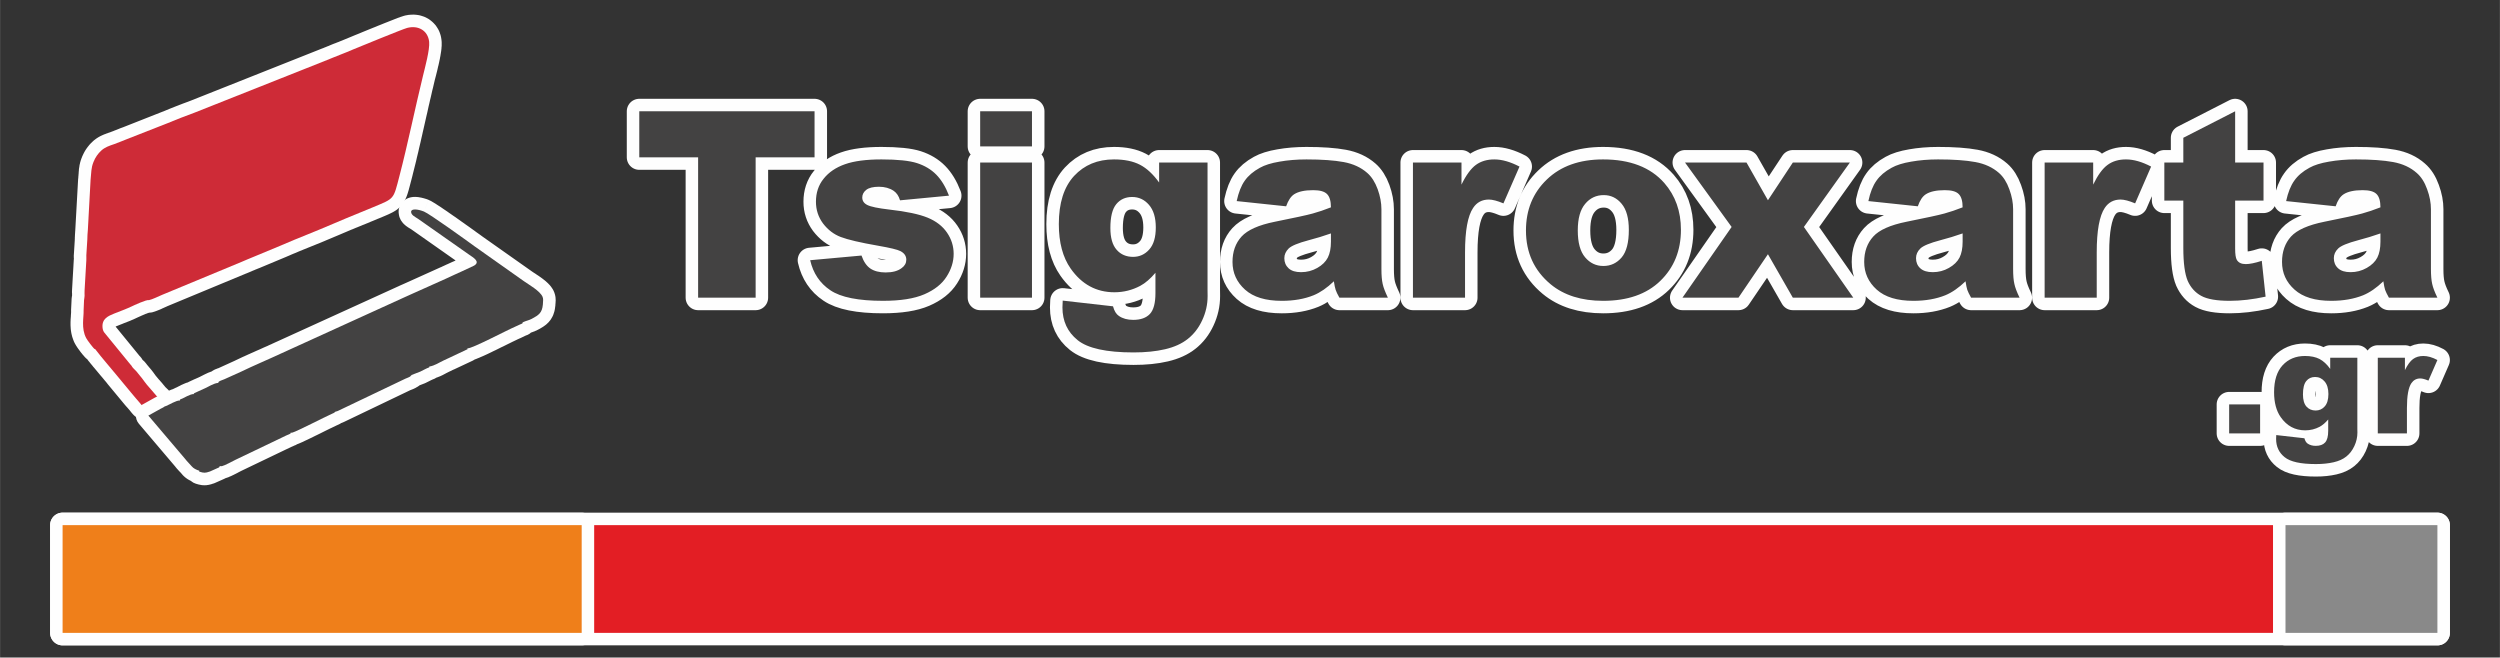 <?xml version="1.0" encoding="UTF-8"?> <svg xmlns="http://www.w3.org/2000/svg" xmlns:xlink="http://www.w3.org/1999/xlink" xmlns:xodm="http://www.corel.com/coreldraw/odm/2003" xml:space="preserve" width="1000px" height="263px" version="1.1" style="shape-rendering:geometricPrecision; text-rendering:geometricPrecision; image-rendering:optimizeQuality; fill-rule:evenodd; clip-rule:evenodd" viewBox="0 0 359.41 94.53"><rect x="0" y="0" width="359.41" height="94.53" fill="#333333" stroke="none"/> <defs> <style type="text/css"> .str0 {stroke:#FEFEFE;stroke-width:3.59;stroke-linecap:round;stroke-linejoin:round;stroke-miterlimit:22.926} .fil0 {fill:none} .fil1 {fill:none;fill-rule:nonzero} .fil5 {fill:#898989} .fil8 {fill:#434242} .fil4 {fill:#EF7F1A} .fil3 {fill:#E31E24} .fil7 {fill:#CE2B37} .fil6 {fill:#FEFEFE;fill-rule:nonzero} .fil2 {fill:#434242;fill-rule:nonzero} </style> </defs> <g id="Layer_x0020_1">  <polygon class="fil0" points="0,4.67 359.41,4.67 359.41,94.53 0,94.53 "></polygon> <g> <path class="fil1 str0" d="M91.9 16l25.2 0 0 6.62 -8.47 0 0 20.18 -8.27 0 0 -20.18 -8.46 0 0 -6.62zm24.57 21.41l7.38 -0.67c0.3,0.87 0.73,1.5 1.28,1.87 0.55,0.37 1.28,0.56 2.19,0.56 1,0 1.77,-0.21 2.32,-0.64 0.43,-0.31 0.65,-0.71 0.65,-1.19 0,-0.53 -0.28,-0.95 -0.85,-1.24 -0.4,-0.21 -1.46,-0.47 -3.19,-0.77 -2.58,-0.45 -4.37,-0.87 -5.39,-1.26 -1,-0.38 -1.84,-1.03 -2.54,-1.94 -0.68,-0.92 -1.02,-1.96 -1.02,-3.13 0,-1.28 0.36,-2.39 1.11,-3.31 0.74,-0.93 1.76,-1.62 3.07,-2.08 1.3,-0.46 3.05,-0.69 5.24,-0.69 2.31,0 4.02,0.18 5.11,0.53 1.11,0.36 2.03,0.91 2.76,1.65 0.74,0.75 1.35,1.75 1.84,3.03l-7.04 0.67c-0.18,-0.62 -0.49,-1.07 -0.91,-1.36 -0.58,-0.39 -1.29,-0.59 -2.12,-0.59 -0.83,0 -1.45,0.15 -1.83,0.45 -0.38,0.3 -0.57,0.67 -0.57,1.09 0,0.48 0.24,0.84 0.72,1.08 0.48,0.25 1.54,0.47 3.17,0.66 2.48,0.28 4.31,0.67 5.52,1.17 1.21,0.5 2.13,1.21 2.77,2.14 0.64,0.93 0.96,1.95 0.96,3.06 0,1.12 -0.34,2.22 -1.02,3.28 -0.67,1.06 -1.74,1.9 -3.19,2.53 -1.46,0.63 -3.44,0.94 -5.95,0.94 -3.54,0 -6.07,-0.5 -7.57,-1.52 -1.51,-1.01 -2.47,-2.45 -2.9,-4.32zm24.44 -21.41l7.45 0 0 5.05 -7.45 0 0 -5.05zm0 7.37l7.45 0 0 19.43 -7.45 0 0 -19.43zm25.73 0l6.96 0 0 18.34 0.01 0.86c0,1.21 -0.26,2.37 -0.78,3.48 -0.51,1.1 -1.2,1.99 -2.06,2.67 -0.86,0.69 -1.95,1.18 -3.27,1.49 -1.32,0.31 -2.83,0.46 -4.54,0.46 -3.9,0 -6.58,-0.59 -8.03,-1.76 -1.46,-1.17 -2.19,-2.74 -2.19,-4.71 0,-0.24 0.02,-0.57 0.04,-0.98l7.23 0.82c0.18,0.67 0.46,1.13 0.84,1.38 0.55,0.38 1.23,0.57 2.06,0.57 1.07,0 1.88,-0.29 2.41,-0.86 0.53,-0.57 0.79,-1.57 0.79,-2.98l0 -2.93c-0.73,0.86 -1.46,1.49 -2.19,1.88 -1.15,0.61 -2.39,0.92 -3.71,0.92 -2.6,0 -4.7,-1.14 -6.29,-3.41 -1.13,-1.61 -1.7,-3.74 -1.7,-6.39 0,-3.03 0.73,-5.33 2.19,-6.92 1.47,-1.58 3.37,-2.38 5.74,-2.38 1.51,0 2.76,0.26 3.74,0.77 0.98,0.51 1.89,1.36 2.75,2.55l0 -2.87zm-7.01 9.41c0,1.41 0.3,2.45 0.9,3.13 0.59,0.68 1.39,1.02 2.36,1.02 0.92,0 1.7,-0.35 2.33,-1.06 0.63,-0.7 0.94,-1.76 0.94,-3.17 0,-1.42 -0.33,-2.51 -0.99,-3.26 -0.65,-0.75 -1.46,-1.12 -2.41,-1.12 -0.95,0 -1.71,0.34 -2.28,1.03 -0.57,0.69 -0.85,1.84 -0.85,3.43zm25.27 -3.12l-7.11 -0.75c0.27,-1.24 0.65,-2.22 1.16,-2.93 0.5,-0.72 1.23,-1.34 2.18,-1.86 0.68,-0.38 1.62,-0.68 2.81,-0.88 1.19,-0.21 2.48,-0.32 3.88,-0.32 2.22,0 4.01,0.13 5.36,0.38 1.35,0.25 2.48,0.77 3.38,1.56 0.63,0.55 1.13,1.33 1.5,2.34 0.36,1 0.54,1.96 0.54,2.88l0 8.59c0,0.91 0.06,1.63 0.18,2.15 0.11,0.52 0.37,1.18 0.75,1.98l-6.97 0c-0.28,-0.5 -0.46,-0.87 -0.54,-1.13 -0.09,-0.26 -0.17,-0.67 -0.26,-1.23 -0.97,0.94 -1.94,1.61 -2.91,2.01 -1.31,0.53 -2.84,0.8 -4.58,0.8 -2.32,0 -4.08,-0.53 -5.28,-1.61 -1.2,-1.08 -1.8,-2.41 -1.8,-3.98 0,-1.48 0.43,-2.69 1.3,-3.65 0.87,-0.95 2.46,-1.66 4.79,-2.13 2.79,-0.56 4.6,-0.95 5.43,-1.18 0.83,-0.23 1.71,-0.52 2.63,-0.89 0,-0.91 -0.19,-1.55 -0.57,-1.92 -0.37,-0.37 -1.03,-0.55 -1.98,-0.55 -1.22,0 -2.13,0.2 -2.74,0.59 -0.47,0.31 -0.85,0.88 -1.15,1.73zm6.44 3.9c-1.02,0.36 -2.09,0.69 -3.21,0.98 -1.51,0.4 -2.47,0.8 -2.87,1.19 -0.41,0.41 -0.62,0.87 -0.62,1.39 0,0.59 0.21,1.08 0.61,1.45 0.41,0.38 1.01,0.56 1.8,0.56 0.83,0 1.61,-0.2 2.33,-0.61 0.71,-0.4 1.21,-0.9 1.51,-1.48 0.3,-0.59 0.45,-1.35 0.45,-2.29l0 -1.19zm11.79 -10.19l6.98 0 0 3.17c0.67,-1.38 1.37,-2.32 2.08,-2.84 0.72,-0.52 1.6,-0.78 2.64,-0.78 1.11,0 2.31,0.35 3.62,1.03l-2.31 5.29c-0.88,-0.37 -1.58,-0.55 -2.09,-0.55 -0.98,0 -1.74,0.4 -2.27,1.21 -0.77,1.14 -1.16,3.26 -1.16,6.38l0 6.52 -7.49 0 0 -19.43zm16.25 9.77c0,-2.97 1,-5.41 3,-7.33 1.99,-1.92 4.69,-2.89 8.08,-2.89 3.89,0 6.82,1.13 8.81,3.39 1.59,1.82 2.39,4.06 2.39,6.72 0,3 -0.99,5.44 -2.97,7.36 -1.97,1.91 -4.71,2.86 -8.21,2.86 -3.11,0 -5.63,-0.79 -7.55,-2.38 -2.37,-1.97 -3.55,-4.54 -3.55,-7.73zm7.45 -0.01c0,1.74 0.35,3.03 1.05,3.86 0.7,0.83 1.57,1.25 2.63,1.25 1.07,0 1.94,-0.42 2.63,-1.23 0.69,-0.82 1.03,-2.14 1.03,-3.95 0,-1.69 -0.34,-2.94 -1.04,-3.77 -0.69,-0.83 -1.54,-1.24 -2.57,-1.24 -1.08,0 -1.97,0.42 -2.67,1.26 -0.71,0.84 -1.06,2.11 -1.06,3.82zm15.42 -9.76l8.84 0 3.08 5.42 3.58 -5.42 8.2 0 -6.61 9.26 7.1 10.17 -8.69 0 -3.58 -6.25 -4.24 6.25 -8.05 0 7.07 -10.17 -6.7 -9.26zm33.47 6.29l-7.11 -0.75c0.26,-1.24 0.65,-2.22 1.16,-2.93 0.5,-0.72 1.23,-1.34 2.18,-1.86 0.68,-0.38 1.62,-0.68 2.81,-0.88 1.19,-0.21 2.48,-0.32 3.87,-0.32 2.23,0 4.02,0.13 5.37,0.38 1.35,0.25 2.48,0.77 3.38,1.56 0.63,0.55 1.13,1.33 1.49,2.34 0.37,1 0.55,1.96 0.55,2.88l0 8.59c0,0.91 0.06,1.63 0.18,2.15 0.11,0.52 0.36,1.18 0.75,1.98l-6.97 0c-0.28,-0.5 -0.46,-0.87 -0.55,-1.13 -0.08,-0.26 -0.17,-0.67 -0.25,-1.23 -0.98,0.94 -1.94,1.61 -2.91,2.01 -1.32,0.53 -2.85,0.8 -4.59,0.8 -2.31,0 -4.07,-0.53 -5.27,-1.61 -1.2,-1.08 -1.8,-2.41 -1.8,-3.98 0,-1.48 0.43,-2.69 1.3,-3.65 0.86,-0.95 2.46,-1.66 4.79,-2.13 2.79,-0.56 4.6,-0.95 5.43,-1.18 0.83,-0.23 1.71,-0.52 2.63,-0.89 0,-0.91 -0.19,-1.55 -0.57,-1.92 -0.37,-0.37 -1.03,-0.55 -1.98,-0.55 -1.22,0 -2.13,0.2 -2.74,0.59 -0.48,0.31 -0.86,0.88 -1.15,1.73zm6.44 3.9c-1.02,0.36 -2.09,0.69 -3.21,0.98 -1.51,0.4 -2.47,0.8 -2.87,1.19 -0.42,0.41 -0.62,0.87 -0.62,1.39 0,0.59 0.2,1.08 0.61,1.45 0.41,0.38 1.01,0.56 1.8,0.56 0.83,0 1.61,-0.2 2.32,-0.61 0.71,-0.4 1.22,-0.9 1.52,-1.48 0.3,-0.59 0.45,-1.35 0.45,-2.29l0 -1.19zm11.79 -10.19l6.98 0 0 3.17c0.67,-1.38 1.36,-2.32 2.08,-2.84 0.71,-0.52 1.59,-0.78 2.64,-0.78 1.11,0 2.31,0.35 3.61,1.03l-2.3 5.29c-0.88,-0.37 -1.58,-0.55 -2.09,-0.55 -0.98,0 -1.74,0.4 -2.28,1.21 -0.76,1.14 -1.15,3.26 -1.15,6.38l0 6.52 -7.49 0 0 -19.43zm27.39 -7.37l0 7.37 4.08 0 0 5.47 -4.08 0 0 6.88c0,0.82 0.08,1.37 0.24,1.64 0.24,0.41 0.67,0.61 1.29,0.61 0.55,0 1.31,-0.15 2.3,-0.47l0.55 5.15c-1.84,0.4 -3.55,0.6 -5.15,0.6 -1.85,0 -3.22,-0.23 -4.1,-0.71 -0.87,-0.47 -1.52,-1.2 -1.95,-2.16 -0.41,-0.97 -0.63,-2.54 -0.63,-4.71l0 -6.83 -2.73 0 0 -5.47 2.73 0 0 -3.56 7.45 -3.81zm14.45 13.66l-7.12 -0.75c0.27,-1.24 0.66,-2.22 1.17,-2.93 0.5,-0.72 1.22,-1.34 2.18,-1.86 0.68,-0.38 1.62,-0.68 2.81,-0.88 1.19,-0.21 2.48,-0.32 3.87,-0.32 2.23,0 4.01,0.13 5.37,0.38 1.35,0.25 2.48,0.77 3.37,1.56 0.64,0.55 1.14,1.33 1.5,2.34 0.37,1 0.55,1.96 0.55,2.88l0 8.59c0,0.91 0.06,1.63 0.18,2.15 0.11,0.52 0.36,1.18 0.75,1.98l-6.97 0c-0.28,-0.5 -0.46,-0.87 -0.55,-1.13 -0.08,-0.26 -0.17,-0.67 -0.25,-1.23 -0.98,0.94 -1.94,1.61 -2.91,2.01 -1.32,0.53 -2.85,0.8 -4.59,0.8 -2.31,0 -4.07,-0.53 -5.27,-1.61 -1.21,-1.08 -1.8,-2.41 -1.8,-3.98 0,-1.48 0.43,-2.69 1.29,-3.65 0.87,-0.95 2.47,-1.66 4.8,-2.13 2.79,-0.56 4.59,-0.95 5.42,-1.18 0.83,-0.23 1.71,-0.52 2.64,-0.89 0,-0.91 -0.19,-1.55 -0.57,-1.92 -0.37,-0.37 -1.04,-0.55 -1.98,-0.55 -1.22,0 -2.13,0.2 -2.74,0.59 -0.48,0.31 -0.86,0.88 -1.15,1.73zm6.44 3.9c-1.03,0.36 -2.09,0.69 -3.21,0.98 -1.51,0.4 -2.47,0.8 -2.87,1.19 -0.42,0.41 -0.62,0.87 -0.62,1.39 0,0.59 0.2,1.08 0.61,1.45 0.41,0.38 1.01,0.56 1.8,0.56 0.83,0 1.6,-0.2 2.32,-0.61 0.71,-0.4 1.22,-0.9 1.52,-1.48 0.3,-0.59 0.45,-1.35 0.45,-2.29l0 -1.19z"></path> <path id="_1" class="fil2" d="M91.9 16l25.2 0 0 6.62 -8.47 0 0 20.18 -8.27 0 0 -20.18 -8.46 0 0 -6.62zm24.57 21.41l7.38 -0.67c0.3,0.87 0.73,1.5 1.28,1.87 0.55,0.37 1.28,0.56 2.19,0.56 1,0 1.77,-0.21 2.32,-0.64 0.43,-0.31 0.65,-0.71 0.65,-1.19 0,-0.53 -0.28,-0.95 -0.85,-1.24 -0.4,-0.21 -1.46,-0.47 -3.19,-0.77 -2.58,-0.45 -4.37,-0.87 -5.39,-1.26 -1,-0.38 -1.84,-1.03 -2.54,-1.94 -0.68,-0.92 -1.02,-1.96 -1.02,-3.13 0,-1.28 0.36,-2.39 1.11,-3.31 0.74,-0.93 1.76,-1.62 3.07,-2.08 1.3,-0.46 3.05,-0.69 5.24,-0.69 2.31,0 4.02,0.18 5.11,0.53 1.11,0.36 2.03,0.91 2.76,1.65 0.74,0.75 1.35,1.75 1.84,3.03l-7.04 0.67c-0.18,-0.62 -0.49,-1.07 -0.91,-1.36 -0.58,-0.39 -1.29,-0.59 -2.12,-0.59 -0.83,0 -1.45,0.15 -1.83,0.45 -0.38,0.3 -0.57,0.67 -0.57,1.09 0,0.48 0.24,0.84 0.72,1.08 0.48,0.25 1.54,0.47 3.17,0.66 2.48,0.28 4.31,0.67 5.52,1.17 1.21,0.5 2.13,1.21 2.77,2.14 0.64,0.93 0.96,1.95 0.96,3.06 0,1.12 -0.34,2.22 -1.02,3.28 -0.67,1.06 -1.74,1.9 -3.19,2.53 -1.46,0.63 -3.44,0.94 -5.95,0.94 -3.54,0 -6.07,-0.5 -7.57,-1.52 -1.51,-1.01 -2.47,-2.45 -2.9,-4.32zm24.44 -21.41l7.45 0 0 5.05 -7.45 0 0 -5.05zm0 7.37l7.45 0 0 19.43 -7.45 0 0 -19.43zm25.73 0l6.96 0 0 18.34 0.01 0.86c0,1.21 -0.26,2.37 -0.78,3.48 -0.51,1.1 -1.2,1.99 -2.06,2.67 -0.86,0.69 -1.95,1.18 -3.27,1.49 -1.32,0.31 -2.83,0.46 -4.54,0.46 -3.9,0 -6.58,-0.59 -8.03,-1.76 -1.46,-1.17 -2.19,-2.74 -2.19,-4.71 0,-0.24 0.02,-0.57 0.04,-0.98l7.23 0.82c0.18,0.67 0.46,1.13 0.84,1.38 0.55,0.38 1.23,0.57 2.06,0.57 1.07,0 1.88,-0.29 2.41,-0.86 0.53,-0.57 0.79,-1.57 0.79,-2.98l0 -2.93c-0.73,0.86 -1.46,1.49 -2.19,1.88 -1.15,0.61 -2.39,0.92 -3.71,0.92 -2.6,0 -4.7,-1.14 -6.29,-3.41 -1.13,-1.61 -1.7,-3.74 -1.7,-6.39 0,-3.03 0.73,-5.33 2.19,-6.92 1.47,-1.58 3.37,-2.38 5.74,-2.38 1.51,0 2.76,0.26 3.74,0.77 0.98,0.51 1.89,1.36 2.75,2.55l0 -2.87zm-7.01 9.41c0,1.41 0.3,2.45 0.9,3.13 0.59,0.68 1.39,1.02 2.36,1.02 0.92,0 1.7,-0.35 2.33,-1.06 0.63,-0.7 0.94,-1.76 0.94,-3.17 0,-1.42 -0.33,-2.51 -0.99,-3.26 -0.65,-0.75 -1.46,-1.12 -2.41,-1.12 -0.95,0 -1.71,0.34 -2.28,1.03 -0.57,0.69 -0.85,1.84 -0.85,3.43zm25.27 -3.12l-7.11 -0.75c0.27,-1.24 0.65,-2.22 1.16,-2.93 0.5,-0.72 1.23,-1.34 2.18,-1.86 0.68,-0.38 1.62,-0.68 2.81,-0.88 1.19,-0.21 2.48,-0.32 3.88,-0.32 2.22,0 4.01,0.13 5.36,0.38 1.35,0.25 2.48,0.77 3.38,1.56 0.63,0.55 1.13,1.33 1.5,2.34 0.36,1 0.54,1.96 0.54,2.88l0 8.59c0,0.91 0.06,1.63 0.18,2.15 0.11,0.52 0.37,1.18 0.75,1.98l-6.97 0c-0.28,-0.5 -0.46,-0.87 -0.54,-1.13 -0.09,-0.26 -0.17,-0.67 -0.26,-1.23 -0.97,0.94 -1.94,1.61 -2.91,2.01 -1.31,0.53 -2.84,0.8 -4.58,0.8 -2.32,0 -4.08,-0.53 -5.28,-1.61 -1.2,-1.08 -1.8,-2.41 -1.8,-3.98 0,-1.48 0.43,-2.69 1.3,-3.65 0.87,-0.95 2.46,-1.66 4.79,-2.13 2.79,-0.56 4.6,-0.95 5.43,-1.18 0.83,-0.23 1.71,-0.52 2.63,-0.89 0,-0.91 -0.19,-1.55 -0.57,-1.92 -0.37,-0.37 -1.03,-0.55 -1.98,-0.55 -1.22,0 -2.13,0.2 -2.74,0.59 -0.47,0.31 -0.85,0.88 -1.15,1.73zm6.44 3.9c-1.02,0.36 -2.09,0.69 -3.21,0.98 -1.51,0.4 -2.47,0.8 -2.87,1.19 -0.41,0.41 -0.62,0.87 -0.62,1.39 0,0.59 0.21,1.08 0.61,1.45 0.41,0.38 1.01,0.56 1.8,0.56 0.83,0 1.61,-0.2 2.33,-0.61 0.71,-0.4 1.21,-0.9 1.51,-1.48 0.3,-0.59 0.45,-1.35 0.45,-2.29l0 -1.19zm11.79 -10.19l6.98 0 0 3.17c0.67,-1.38 1.37,-2.32 2.08,-2.84 0.72,-0.52 1.6,-0.78 2.64,-0.78 1.11,0 2.31,0.35 3.62,1.03l-2.31 5.29c-0.88,-0.37 -1.58,-0.55 -2.09,-0.55 -0.98,0 -1.74,0.4 -2.27,1.21 -0.77,1.14 -1.16,3.26 -1.16,6.38l0 6.52 -7.49 0 0 -19.43zm16.25 9.77c0,-2.97 1,-5.41 3,-7.33 1.99,-1.92 4.69,-2.89 8.08,-2.89 3.89,0 6.82,1.13 8.81,3.39 1.59,1.82 2.39,4.06 2.39,6.72 0,3 -0.99,5.44 -2.97,7.36 -1.97,1.91 -4.71,2.86 -8.21,2.86 -3.11,0 -5.63,-0.79 -7.55,-2.38 -2.37,-1.97 -3.55,-4.54 -3.55,-7.73zm7.45 -0.01c0,1.74 0.35,3.03 1.05,3.86 0.7,0.83 1.57,1.25 2.63,1.25 1.07,0 1.94,-0.42 2.63,-1.23 0.69,-0.82 1.03,-2.14 1.03,-3.95 0,-1.69 -0.34,-2.94 -1.04,-3.77 -0.69,-0.83 -1.54,-1.24 -2.57,-1.24 -1.08,0 -1.97,0.42 -2.67,1.26 -0.71,0.84 -1.06,2.11 -1.06,3.82zm15.42 -9.76l8.84 0 3.08 5.42 3.58 -5.42 8.2 0 -6.61 9.26 7.1 10.17 -8.69 0 -3.58 -6.25 -4.24 6.25 -8.05 0 7.07 -10.17 -6.7 -9.26zm33.47 6.29l-7.11 -0.75c0.26,-1.24 0.65,-2.22 1.16,-2.93 0.5,-0.72 1.23,-1.34 2.18,-1.86 0.68,-0.38 1.62,-0.68 2.81,-0.88 1.19,-0.21 2.48,-0.32 3.87,-0.32 2.23,0 4.02,0.13 5.37,0.38 1.35,0.25 2.48,0.77 3.38,1.56 0.63,0.55 1.13,1.33 1.49,2.34 0.37,1 0.55,1.96 0.55,2.88l0 8.59c0,0.91 0.06,1.63 0.18,2.15 0.11,0.52 0.36,1.18 0.75,1.98l-6.97 0c-0.28,-0.5 -0.46,-0.87 -0.55,-1.13 -0.08,-0.26 -0.17,-0.67 -0.25,-1.23 -0.98,0.94 -1.94,1.61 -2.91,2.01 -1.32,0.53 -2.85,0.8 -4.59,0.8 -2.31,0 -4.07,-0.53 -5.27,-1.61 -1.2,-1.08 -1.8,-2.41 -1.8,-3.98 0,-1.48 0.43,-2.69 1.3,-3.65 0.86,-0.95 2.46,-1.66 4.79,-2.13 2.79,-0.56 4.6,-0.95 5.43,-1.18 0.83,-0.23 1.71,-0.52 2.63,-0.89 0,-0.91 -0.19,-1.55 -0.57,-1.92 -0.37,-0.37 -1.03,-0.55 -1.98,-0.55 -1.22,0 -2.13,0.2 -2.74,0.59 -0.48,0.31 -0.86,0.88 -1.15,1.73zm6.44 3.9c-1.02,0.36 -2.09,0.69 -3.21,0.98 -1.51,0.4 -2.47,0.8 -2.87,1.19 -0.42,0.41 -0.62,0.87 -0.62,1.39 0,0.59 0.2,1.08 0.61,1.45 0.41,0.38 1.01,0.56 1.8,0.56 0.83,0 1.61,-0.2 2.32,-0.61 0.71,-0.4 1.22,-0.9 1.52,-1.48 0.3,-0.59 0.45,-1.35 0.45,-2.29l0 -1.19zm11.79 -10.19l6.98 0 0 3.17c0.67,-1.38 1.36,-2.32 2.08,-2.84 0.71,-0.52 1.59,-0.78 2.64,-0.78 1.11,0 2.31,0.35 3.61,1.03l-2.3 5.29c-0.88,-0.37 -1.58,-0.55 -2.09,-0.55 -0.98,0 -1.74,0.4 -2.28,1.21 -0.76,1.14 -1.15,3.26 -1.15,6.38l0 6.52 -7.49 0 0 -19.43zm27.39 -7.37l0 7.37 4.08 0 0 5.47 -4.08 0 0 6.88c0,0.82 0.08,1.37 0.24,1.64 0.24,0.41 0.67,0.61 1.29,0.61 0.55,0 1.31,-0.15 2.3,-0.47l0.55 5.15c-1.84,0.4 -3.55,0.6 -5.15,0.6 -1.85,0 -3.22,-0.23 -4.1,-0.71 -0.87,-0.47 -1.52,-1.2 -1.95,-2.16 -0.41,-0.97 -0.63,-2.54 -0.63,-4.71l0 -6.83 -2.73 0 0 -5.47 2.73 0 0 -3.56 7.45 -3.81zm14.45 13.66l-7.12 -0.75c0.27,-1.24 0.66,-2.22 1.17,-2.93 0.5,-0.72 1.22,-1.34 2.18,-1.86 0.68,-0.38 1.62,-0.68 2.81,-0.88 1.19,-0.21 2.48,-0.32 3.87,-0.32 2.23,0 4.01,0.13 5.37,0.38 1.35,0.25 2.48,0.77 3.37,1.56 0.64,0.55 1.14,1.33 1.5,2.34 0.37,1 0.55,1.96 0.55,2.88l0 8.59c0,0.91 0.06,1.63 0.18,2.15 0.11,0.52 0.36,1.18 0.75,1.98l-6.97 0c-0.28,-0.5 -0.46,-0.87 -0.55,-1.13 -0.08,-0.26 -0.17,-0.67 -0.25,-1.23 -0.98,0.94 -1.94,1.61 -2.91,2.01 -1.32,0.53 -2.85,0.8 -4.59,0.8 -2.31,0 -4.07,-0.53 -5.27,-1.61 -1.21,-1.08 -1.8,-2.41 -1.8,-3.98 0,-1.48 0.43,-2.69 1.29,-3.65 0.87,-0.95 2.47,-1.66 4.8,-2.13 2.79,-0.56 4.59,-0.95 5.42,-1.18 0.83,-0.23 1.71,-0.52 2.64,-0.89 0,-0.91 -0.19,-1.55 -0.57,-1.92 -0.37,-0.37 -1.04,-0.55 -1.98,-0.55 -1.22,0 -2.13,0.2 -2.74,0.59 -0.48,0.31 -0.86,0.88 -1.15,1.73zm6.44 3.9c-1.03,0.36 -2.09,0.69 -3.21,0.98 -1.51,0.4 -2.47,0.8 -2.87,1.19 -0.42,0.41 -0.62,0.87 -0.62,1.39 0,0.59 0.2,1.08 0.61,1.45 0.41,0.38 1.01,0.56 1.8,0.56 0.83,0 1.6,-0.2 2.32,-0.61 0.71,-0.4 1.22,-0.9 1.52,-1.48 0.3,-0.59 0.45,-1.35 0.45,-2.29l0 -1.19z"></path> </g> <g> <polygon class="fil0 str0" points="8.99,75.5 350.42,75.5 350.42,90.99 8.99,90.99 "></polygon> <polygon id="_1_108" class="fil3" points="8.99,75.5 350.42,75.5 350.42,90.99 8.99,90.99 "></polygon> </g> <g> <polygon class="fil0 str0" points="8.99,75.5 83.62,75.5 83.62,90.99 8.99,90.99 "></polygon> <polygon id="_1_109" class="fil4" points="8.99,75.5 83.62,75.5 83.62,90.99 8.99,90.99 "></polygon> </g> <g> <polygon class="fil0 str0" points="328.58,75.5 350.42,75.5 350.42,90.99 328.58,90.99 "></polygon> <polygon id="_1_110" class="fil5" points="328.58,75.5 350.42,75.5 350.42,90.99 328.58,90.99 "></polygon> </g> <polygon class="fil0" points="8.99,0 80.87,0 80.87,71.88 8.99,71.88 "></polygon> <g> <path class="fil6" d="M23.79 58.95l-1.2 0.64 -1.68 -3.18 1.2 -0.64 2.11 0.32 -0.43 2.86zm-1.68 -3.18c0.87,-0.47 1.96,-0.13 2.42,0.75 0.47,0.88 0.14,1.97 -0.74,2.43l-1.68 -3.18zm-1.46 1.76l2.79 -2.27 0 0 0.09 0.11 0.08 0.09 0.03 0.04 0.03 0.04 0.02 0.02 0.02 0.02 0.01 0.02 0.03 0.03 0.01 0.01 0.01 0.01 0.01 0.02 0.01 0 0 0.01 0.01 0 0.02 0.03 0.02 0.02 0.04 0.03 0.04 0.04 0.06 0.06 0.06 0.06 0.04 0.03 0.05 0.05 0.04 0.04 0.05 0.05 -2.54 2.55 -0.04 -0.04 -0.03 -0.03 -0.02 -0.02 -0.03 -0.03 -0.05 -0.05 -0.04 -0.04 -0.05 -0.04 -0.05 -0.04 -0.05 -0.06 -0.05 -0.05 -0.04 -0.04 -0.03 -0.03 -0.04 -0.04 -0.03 -0.03 -0.04 -0.04 -0.04 -0.04 -0.02 -0.03 -0.04 -0.05 -0.04 -0.04 -0.04 -0.05 -0.04 -0.05 -0.04 -0.04 -0.08 -0.11 -0.1 -0.12 0 0zm0 0c-0.63,-0.78 -0.51,-1.91 0.26,-2.54 0.77,-0.62 1.9,-0.5 2.53,0.27l-2.79 2.27zm-1.33 -1.6l2.93 -2.09 0 0 0.02 0.03 0.03 0.04 0.02 0.03 0.03 0.04 0.03 0.04 0.03 0.04 0.04 0.04 0.03 0.04 0.03 0.04 0.04 0.04 0.04 0.05 0.03 0.04 0.08 0.09 0.07 0.09 0.08 0.09 0.09 0.09 0.08 0.1 0.08 0.09 0.09 0.1 0.08 0.09 0.05 0.06 0.04 0.05 0.04 0.05 0.04 0.05 -2.79 2.27 -0.03 -0.03 -0.03 -0.04 -0.03 -0.04 -0.02 -0.02 -0.07 -0.09 -0.07 -0.08 -0.08 -0.08 -0.08 -0.1 -0.08 -0.09 -0.09 -0.1 -0.09 -0.1 -0.09 -0.11 -0.05 -0.06 -0.04 -0.05 -0.05 -0.05 -0.05 -0.07 -0.05 -0.06 -0.04 -0.05 -0.05 -0.06 -0.05 -0.06 -0.04 -0.06 -0.05 -0.07 -0.05 -0.06 -0.05 -0.07 0 0zm0 0c-0.57,-0.81 -0.39,-1.93 0.42,-2.51 0.81,-0.58 1.93,-0.39 2.51,0.42l-2.93 2.09zm-1.16 -1.45l2.85 -2.2 0 0 0.04 0.06 0.04 0.05 0.04 0.05 0.04 0.05 0.04 0.04 0.03 0.05 0.03 0.03 0.03 0.03 0.06 0.08 0.06 0.07 0.06 0.07 0.07 0.08 0.07 0.08 0.06 0.08 0.05 0.05 0.04 0.06 0.05 0.05 0.03 0.05 0.04 0.05 0.06 0.07 0.04 0.06 0.05 0.06 0.05 0.07 0.05 0.07 0.05 0.07 0.06 0.08 -2.93 2.09 -0.04 -0.06 -0.05 -0.06 -0.04 -0.06 -0.03 -0.04 -0.04 -0.05 -0.03 -0.05 -0.03 -0.03 -0.03 -0.04 -0.04 -0.05 -0.02 -0.03 -0.02 -0.02 -0.02 -0.03 -0.06 -0.07 -0.06 -0.06 -0.05 -0.07 -0.07 -0.07 -0.07 -0.09 -0.07 -0.08 -0.05 -0.06 -0.04 -0.05 -0.04 -0.06 -0.05 -0.05 -0.05 -0.06 -0.05 -0.07 -0.05 -0.07 -0.06 -0.07 0 0zm0 0c-0.6,-0.78 -0.46,-1.92 0.33,-2.52 0.79,-0.61 1.91,-0.47 2.52,0.32l-2.85 2.2zm-0.39 -0.38l2.7 -2.37 0 0 0 -0.01 0 0.01 -0.01 -0.01 0 -0.01 -0.02 -0.01 0.01 0 0 0.01 -0.01 -0.02 0.01 0.02 0.02 0.01 0.01 0.02 0.04 0.03 0.04 0.04 0.05 0.04 0.04 0.03 0.02 0.02 0.04 0.04 0.03 0.03 0.04 0.04 0.03 0.04 0.03 0.03 0.03 0.04 0.04 0.04 0.03 0.04 0.03 0.04 0.04 0.04 -2.85 2.2 0.01 0.01 -0.01 -0.01 0.01 0.01 0 0 0 0 0 0 0 0 0.01 0.01 0.01 0.01 0 0 0 0 0.01 0.01 -0.02 -0.01 0 -0.01 -0.03 -0.02 -0.04 -0.03 -0.04 -0.04 -0.03 -0.03 -0.05 -0.04 -0.02 -0.03 -0.03 -0.02 -0.04 -0.04 -0.03 -0.04 -0.04 -0.04 -0.03 -0.03 -0.03 -0.04 0 0zm0 0c-0.66,-0.74 -0.58,-1.88 0.16,-2.54 0.75,-0.66 1.88,-0.58 2.54,0.17l-2.7 2.37zm-0.45 -0.59l2.78 -2.28 -0.15 -0.17 0.04 0.05 0.04 0.04 0.04 0.04 0.04 0.04 0.05 0.05 0.04 0.05 0.03 0.04 0.05 0.05 0.03 0.05 0.03 0.04 0.04 0.05 0.03 0.05 0.03 0.05 0.02 0.04 0.01 0.01 0.02 0.04 0.03 0.04 0.01 0.02 0.01 0.01 -0.01 -0.01 -0.01 -0.01 0 -0.01 -0.02 -0.02 0 -0.01 0 0.01 0 0 -0.02 -0.03 -0.01 -0.01 0.01 0.01 -0.01 -0.01 -2.7 2.37 -0.05 -0.05 -0.03 -0.04 -0.03 -0.04 -0.05 -0.07 -0.03 -0.03 -0.02 -0.04 -0.03 -0.04 -0.04 -0.05 -0.02 -0.04 -0.03 -0.04 -0.02 -0.04 -0.01 -0.02 -0.02 -0.03 -0.01 -0.02 0.01 0.01 -0.01 -0.02 0 0.01 0.01 0.02 0.02 0.02 0.01 0.02 0 0 0.02 0.02 0.01 0.02 0.01 0.01 0.01 0.01 0.01 0.01 0 0 0 0 0 0 0 0 -0.16 -0.17zm0.16 0.17c-0.72,-0.68 -0.76,-1.82 -0.07,-2.54 0.68,-0.73 1.81,-0.76 2.54,-0.08l-2.47 2.62zm-1.12 -7.03l3.74 4.58 -2.78 2.28 -3.74 -4.58 -0.1 -0.14 2.88 -2.14zm-2.78 2.28c-0.63,-0.77 -0.51,-1.9 0.25,-2.53 0.77,-0.63 1.9,-0.52 2.53,0.25l-2.78 2.28zm-0.64 -1.68l3.58 -0.33 0 0 0 0 0 0.01 0 0.02 0 -0.01 0 0.01 0.01 0 -0.01 -0.01 0 -0.01 0 0 0 0 0 0 0 -0.02 -0.01 -0.02 0 0 0 -0.01 0 0 -0.01 -0.02 0 0 -0.01 -0.03 -0.01 0 0 -0.01 0 -0.01 0 0 -0.01 -0.02 0 0 -0.01 0 0 -0.01 0 0 0 0 0 -0.01 0.01 0.02 0 0 -2.99 2 -0.02 -0.03 -0.02 -0.03 -0.03 -0.04 -0.02 -0.04 -0.02 -0.03 -0.03 -0.05 -0.02 -0.04 -0.02 -0.04 -0.03 -0.05 -0.02 -0.04 -0.02 -0.05 -0.02 -0.04 -0.02 -0.05 -0.03 -0.06 -0.02 -0.05 -0.02 -0.06 -0.01 -0.04 -0.02 -0.05 -0.01 -0.05 -0.02 -0.06 -0.02 -0.06 -0.01 -0.05 -0.01 -0.05 -0.01 -0.05 -0.02 -0.06 -0.01 -0.06 -0.01 -0.05 0 -0.05 -0.01 -0.06 -0.01 -0.05 0 -0.04 -0.01 -0.06 0 0zm0 0c-0.09,-0.99 0.64,-1.87 1.63,-1.96 0.99,-0.09 1.86,0.64 1.95,1.63l-3.58 0.33zm2.81 -3.84l1.33 3.35 0 0 -0.08 0.03 -0.07 0.03 -0.07 0.03 -0.07 0.02 -0.06 0.03 -0.05 0.02 -0.06 0.03 -0.04 0.02 -0.04 0.02 -0.03 0.02 -0.04 0.02 -0.02 0.01 -0.02 0.01 -0.01 0.01 0 0 -0.01 0.01 0.01 0 0.01 -0.02 0.01 -0.01 0.01 -0.01 0.01 -0.02 0.02 -0.03 0.01 -0.02 0.01 -0.03 0.01 -0.03 0 -0.01 0.01 -0.01 0 -0.02 0 0.01 0 0 0 0.02 0 0.03 -3.58 0.33 -0.01 -0.21 0 -0.2 0 -0.21 0.02 -0.2 0.03 -0.21 0.05 -0.2 0.05 -0.19 0.07 -0.2 0.08 -0.19 0.09 -0.17 0.1 -0.17 0.1 -0.16 0.11 -0.15 0.12 -0.14 0.13 -0.13 0.12 -0.12 0.12 -0.11 0.13 -0.1 0.12 -0.09 0.13 -0.08 0.12 -0.08 0.11 -0.07 0.12 -0.06 0.12 -0.06 0.11 -0.06 0.1 -0.04 0.11 -0.05 0.1 -0.04 0.09 -0.04 0.1 -0.04 0.09 -0.04 0.08 -0.03 0 0zm0 0c0.92,-0.37 1.97,0.08 2.33,1.01 0.37,0.92 -0.08,1.97 -1,2.34l-1.33 -3.35zm2.4 -0.99l1.56 3.25 0 0 -0.09 0.04 -0.09 0.04 -0.08 0.04 -0.09 0.04 -0.08 0.04 -0.09 0.04 -0.09 0.04 -0.08 0.03 -0.09 0.04 -0.08 0.03 -0.08 0.04 -0.09 0.04 -0.08 0.03 -0.09 0.03 -0.08 0.04 -0.09 0.03 -0.16 0.07 -0.16 0.06 -0.17 0.06 -0.15 0.06 -0.16 0.07 -0.16 0.06 -0.15 0.06 -0.15 0.06 -1.33 -3.35 0.16 -0.07 0.17 -0.06 0.16 -0.06 0.16 -0.07 0.15 -0.06 0.16 -0.06 0.16 -0.06 0.15 -0.06 0.07 -0.03 0.08 -0.03 0.07 -0.03 0.08 -0.03 0.07 -0.03 0.07 -0.03 0.08 -0.03 0.07 -0.03 0.07 -0.03 0.07 -0.03 0.07 -0.03 0.06 -0.03 0.08 -0.03 0.06 -0.03 0.07 -0.04 0.06 -0.03 0 0zm0 0c0.9,-0.43 1.97,-0.05 2.4,0.85 0.43,0.89 0.05,1.97 -0.84,2.4l-1.56 -3.25zm2.84 -1.02l0.79 3.52 -1.39 -0.26 0.51 0.24 0.32 0.05 0.18 0 0.08 -0.01 0.03 -0.01 0 0 -0.02 0.01 -0.04 0.01 -0.05 0.01 -0.07 0.03 -0.07 0.02 -0.08 0.03 -0.08 0.03 -0.1 0.04 -0.09 0.03 -0.09 0.04 -0.1 0.04 -0.09 0.04 -0.09 0.04 -0.1 0.04 -0.09 0.04 -0.09 0.04 -0.08 0.04 -0.08 0.03 -0.08 0.04 -0.07 0.03 -0.06 0.03 -0.06 0.02 -0.08 0.04 -0.04 0.02 -1.56 -3.25 0.07 -0.03 0.11 -0.05 0.06 -0.03 0.07 -0.03 0.09 -0.04 0.08 -0.04 0.09 -0.04 0.09 -0.04 0.11 -0.04 0.1 -0.05 0.11 -0.04 0.11 -0.05 0.11 -0.05 0.12 -0.05 0.11 -0.04 0.12 -0.05 0.12 -0.05 0.12 -0.04 0.11 -0.04 0.12 -0.04 0.12 -0.04 0.12 -0.04 0.13 -0.04 0.13 -0.03 0.14 -0.03 0.15 -0.03 0.19 -0.02 0.27 0 0.39 0.06 0.57 0.25 -1.39 -0.26zm1.39 0.26c0.83,0.56 1.05,1.67 0.5,2.5 -0.55,0.83 -1.67,1.05 -2.49,0.5l1.99 -3zm0.23 -0.94l1.37 3.33 0.01 0 -0.04 0.02 -0.05 0.02 -0.05 0.02 -0.04 0.02 -0.11 0.05 -0.12 0.05 -0.12 0.06 -0.13 0.05 -0.13 0.07 -0.14 0.06 -0.07 0.03 -0.07 0.03 -0.08 0.03 -0.07 0.03 -0.08 0.03 -0.07 0.03 -0.08 0.03 -0.08 0.03 -0.08 0.03 -0.08 0.03 -0.08 0.03 -0.09 0.02 -0.08 0.03 -0.09 0.03 -0.09 0.02 -0.09 0.02 -0.79 -3.52 0.01 0 0.02 0 0.01 -0.01 0.03 -0.01 0.03 0 0.03 -0.02 0.05 -0.01 0.04 -0.01 0.04 -0.02 0.04 -0.02 0.05 -0.02 0.06 -0.02 0.05 -0.02 0.05 -0.03 0.06 -0.02 0.05 -0.02 0.12 -0.06 0.13 -0.05 0.12 -0.06 0.12 -0.05 0.13 -0.06 0.12 -0.05 0.07 -0.04 0.07 -0.02 0.06 -0.03 0.06 -0.03 0 0zm0 0c0.92,-0.38 1.97,0.06 2.35,0.98 0.38,0.92 -0.06,1.97 -0.97,2.35l-1.38 -3.33zm12.77 -1.4l-11.4 4.73 -1.37 -3.33 11.4 -4.73 0.02 0 1.35 3.33zm-1.37 -3.33c0.92,-0.38 1.97,0.06 2.35,0.98 0.38,0.92 -0.06,1.97 -0.98,2.35l-1.37 -3.33zm1.86 -0.77l1.38 3.33 -0.04 0.01 -0.05 0.02 -0.06 0.03 -0.06 0.02 -0.05 0.02 -0.12 0.05 -0.11 0.04 -0.11 0.05 -0.11 0.05 -0.11 0.04 -0.12 0.05 -0.11 0.05 -0.11 0.05 -0.12 0.05 -0.12 0.05 -0.12 0.05 -0.12 0.05 -0.12 0.05 -0.13 0.05 -1.33 -3.34 0.11 -0.05 0.1 -0.04 0.11 -0.04 0.1 -0.05 0.11 -0.05 0.11 -0.04 0.12 -0.05 0.11 -0.05 0.12 -0.05 0.12 -0.05 0.12 -0.05 0.12 -0.05 0.13 -0.06 0.13 -0.05 0.07 -0.03 0.06 -0.02 0.07 -0.03 0.07 -0.03 -0.04 0.02zm0.04 -0.02c0.92,-0.36 1.96,0.1 2.32,1.03 0.36,0.92 -0.09,1.97 -1.02,2.33l-1.3 -3.36zm5.12 1.77l-3.78 1.58 -1.38 -3.33 3.78 -1.58 1.39 3.33 -0.01 0zm-1.38 -3.33c0.92,-0.38 1.97,0.06 2.35,0.97 0.38,0.92 -0.05,1.98 -0.97,2.36l-1.38 -3.33zm3.81 -1.58l1.32 3.35 0 0 -0.24 0.1 -0.23 0.09 -0.23 0.1 -0.23 0.09 -0.23 0.09 -0.23 0.1 -0.23 0.09 -0.22 0.09 -0.23 0.1 -0.23 0.1 -0.23 0.09 -0.24 0.1 -0.23 0.1 -0.25 0.11 -0.24 0.1 -0.25 0.11 -1.4 -3.32 0.25 -0.11 0.24 -0.1 0.24 -0.1 0.24 -0.11 0.24 -0.1 0.24 -0.1 0.23 -0.09 0.23 -0.1 0.24 -0.1 0.23 -0.1 0.24 -0.09 0.23 -0.1 0.24 -0.1 0.24 -0.09 0.24 -0.1 0.25 -0.1 0 0zm0 0c0.92,-0.36 1.97,0.09 2.33,1.02 0.36,0.92 -0.09,1.97 -1.01,2.33l-1.32 -3.35zm7.57 -3.14l1.33 3.35 0 0 -0.24 0.09 -0.23 0.1 -0.23 0.09 -0.24 0.1 -0.23 0.09 -0.24 0.1 -0.23 0.1 -0.24 0.09 -0.23 0.1 -0.24 0.1 -0.23 0.1 -0.24 0.1 -0.47 0.2 -0.47 0.2 -0.48 0.2 -0.47 0.2 -0.24 0.1 -0.24 0.1 -0.24 0.1 -0.23 0.1 -0.24 0.1 -0.24 0.1 -0.24 0.1 -0.24 0.1 -0.24 0.09 -0.24 0.1 -0.24 0.1 -0.24 0.09 -1.32 -3.35 0.23 -0.09 0.23 -0.09 0.23 -0.1 0.24 -0.09 0.23 -0.1 0.23 -0.09 0.23 -0.1 0.24 -0.09 0.23 -0.1 0.24 -0.1 0.23 -0.1 0.23 -0.1 0.47 -0.2 0.48 -0.2 0.47 -0.2 0.47 -0.2 0.24 -0.1 0.24 -0.1 0.24 -0.1 0.24 -0.1 0.24 -0.1 0.24 -0.1 0.24 -0.1 0.24 -0.1 0.24 -0.1 0.24 -0.1 0.24 -0.09 0.25 -0.1 0 0zm0 0c0.92,-0.37 1.96,0.08 2.33,1.01 0.37,0.92 -0.08,1.97 -1,2.34l-1.33 -3.35zm1.89 -0.78l1.38 3.32 0 0 -0.11 0.05 -0.12 0.05 -0.12 0.05 -0.12 0.05 -0.12 0.05 -0.12 0.05 -0.13 0.05 -0.12 0.05 -0.12 0.05 -0.12 0.06 -0.13 0.05 -0.12 0.05 -0.13 0.05 -0.12 0.05 -0.12 0.05 -0.12 0.05 -1.33 -3.35 0.11 -0.05 0.11 -0.04 0.12 -0.05 0.12 -0.05 0.12 -0.05 0.12 -0.05 0.12 -0.04 0.12 -0.06 0.12 -0.05 0.12 -0.05 0.12 -0.04 0.12 -0.06 0.12 -0.05 0.11 -0.04 0.12 -0.06 0.12 -0.04 0 0zm0 0c0.92,-0.39 1.97,0.05 2.35,0.97 0.38,0.92 -0.05,1.97 -0.97,2.35l-1.38 -3.32zm2.77 -3.33l3.48 0.91 0 0 -0.16 0.61 -0.14 0.53 -0.07 0.26 -0.06 0.23 -0.07 0.23 -0.07 0.23 -0.07 0.21 -0.08 0.22 -0.09 0.21 -0.1 0.22 -0.11 0.21 -0.12 0.21 -0.14 0.21 -0.16 0.2 -0.17 0.19 -0.18 0.18 -0.19 0.16 -0.19 0.15 -0.2 0.13 -0.2 0.12 -0.2 0.11 -0.2 0.1 -0.21 0.1 -0.21 0.1 -0.21 0.09 -0.23 0.1 -0.24 0.1 -0.25 0.11 -0.27 0.11 -0.28 0.11 -1.38 -3.32 0.29 -0.12 0.26 -0.11 0.25 -0.1 0.22 -0.1 0.2 -0.08 0.18 -0.08 0.15 -0.07 0.13 -0.07 0.11 -0.05 0.09 -0.05 0.07 -0.04 0.05 -0.04 0.03 -0.02 0.02 -0.01 0 -0.01 0.01 0 0 -0.01 0.01 -0.01 0.02 -0.03 0.02 -0.05 0.03 -0.06 0.03 -0.08 0.04 -0.11 0.05 -0.14 0.05 -0.15 0.05 -0.18 0.05 -0.21 0.06 -0.22 0.14 -0.52 0.16 -0.61 0 0zm0 0c0.25,-0.97 1.23,-1.54 2.19,-1.29 0.96,0.25 1.54,1.24 1.29,2.2l-3.48 -0.91zm3.36 -14.33l3.49 0.86 0 0 -0.1 0.42 -0.1 0.43 -0.1 0.43 -0.11 0.43 -0.1 0.45 -0.1 0.44 -0.11 0.45 -0.1 0.45 -0.11 0.46 -0.1 0.46 -0.1 0.46 -0.11 0.46 -0.21 0.93 -0.21 0.93 -0.11 0.47 -0.1 0.46 -0.11 0.47 -0.1 0.46 -0.11 0.46 -0.11 0.46 -0.1 0.46 -0.11 0.45 -0.11 0.45 -0.1 0.45 -0.11 0.44 -0.11 0.44 -0.11 0.44 -0.11 0.43 -0.1 0.42 -0.11 0.42 -3.48 -0.91 0.11 -0.41 0.1 -0.41 0.11 -0.42 0.1 -0.42 0.11 -0.43 0.1 -0.44 0.11 -0.44 0.1 -0.44 0.11 -0.45 0.1 -0.45 0.11 -0.45 0.1 -0.46 0.11 -0.46 0.1 -0.46 0.11 -0.47 0.11 -0.46 0.21 -0.93 0.21 -0.93 0.1 -0.46 0.11 -0.47 0.1 -0.46 0.11 -0.45 0.1 -0.46 0.11 -0.45 0.1 -0.46 0.1 -0.44 0.11 -0.45 0.1 -0.43 0.11 -0.44 0.1 -0.43 0 0zm0 0c0.24,-0.96 1.21,-1.55 2.18,-1.32 0.96,0.24 1.55,1.22 1.31,2.18l-3.49 -0.86zm0.85 -4.28l3.57 -0.36 0 0 0.02 0.2 0 0.19 0 0.18 0 0.19 -0.02 0.18 -0.01 0.18 -0.02 0.18 -0.02 0.19 -0.03 0.18 -0.03 0.19 -0.03 0.18 -0.03 0.19 -0.04 0.19 -0.03 0.19 -0.04 0.18 -0.04 0.19 -0.04 0.19 -0.04 0.18 -0.04 0.18 -0.05 0.18 -0.04 0.18 -0.04 0.18 -0.04 0.17 -0.04 0.17 -0.08 0.31 -0.07 0.29 -0.07 0.26 -0.06 0.23 -3.49 -0.86 0.06 -0.24 0.07 -0.27 0.07 -0.29 0.08 -0.3 0.04 -0.16 0.04 -0.16 0.03 -0.16 0.04 -0.17 0.04 -0.16 0.04 -0.17 0.04 -0.17 0.03 -0.16 0.04 -0.17 0.03 -0.16 0.03 -0.16 0.03 -0.16 0.03 -0.15 0.02 -0.14 0.02 -0.15 0.02 -0.13 0.02 -0.13 0.01 -0.11 0.01 -0.11 0.01 -0.09 0 -0.08 0 -0.07 0 -0.04 0 -0.02 0 0zm0 0c-0.1,-0.99 0.62,-1.87 1.61,-1.97 0.99,-0.1 1.87,0.62 1.96,1.61l-3.57 0.36zm-0.92 -0.44l-0.93 -3.48 0 0 0.23 -0.06 0.22 -0.04 0.23 -0.04 0.23 -0.02 0.22 -0.01 0.23 -0.01 0.23 0.01 0.22 0.02 0.23 0.03 0.22 0.04 0.22 0.06 0.22 0.07 0.21 0.07 0.21 0.09 0.21 0.11 0.2 0.11 0.19 0.13 0.18 0.14 0.18 0.15 0.17 0.16 0.16 0.17 0.16 0.18 0.13 0.19 0.13 0.2 0.12 0.2 0.11 0.22 0.09 0.22 0.08 0.23 0.07 0.23 0.05 0.23 0.04 0.24 0.03 0.24 -3.57 0.36 -0.01 -0.06 -0.01 -0.05 -0.01 -0.04 -0.01 -0.04 -0.01 -0.04 -0.01 -0.03 -0.02 -0.02 -0.01 -0.02 -0.01 -0.02 -0.01 -0.02 -0.02 -0.01 -0.01 -0.02 -0.01 -0.01 -0.02 -0.01 -0.01 -0.01 -0.02 -0.01 -0.02 -0.01 -0.02 -0.02 -0.03 -0.01 -0.02 -0.01 -0.04 -0.01 -0.03 -0.01 -0.04 0 -0.04 -0.01 -0.05 0 -0.05 0 -0.05 0 -0.06 0 -0.06 0.01 -0.07 0.01 -0.07 0.01 -0.07 0.02 0 0zm0 0c-0.96,0.26 -1.95,-0.32 -2.2,-1.28 -0.26,-0.96 0.31,-1.95 1.27,-2.2l0.93 3.48zm-7.45 2.99l-1.39 -3.33 0 0 0.2 -0.08 0.31 -0.13 0.41 -0.17 0.5 -0.2 0.55 -0.23 0.61 -0.25 0.32 -0.13 0.32 -0.13 0.32 -0.13 0.33 -0.13 0.33 -0.14 0.33 -0.13 0.32 -0.13 0.32 -0.13 0.31 -0.12 0.3 -0.12 0.28 -0.11 0.28 -0.11 0.25 -0.1 0.24 -0.09 0.22 -0.09 0.21 -0.07 0.18 -0.07 0.16 -0.05 0.15 -0.05 0.16 -0.05 0.93 3.48 0 0 -0.07 0.02 -0.11 0.04 -0.15 0.06 -0.18 0.07 -0.21 0.07 -0.23 0.09 -0.25 0.1 -0.26 0.1 -0.28 0.11 -0.3 0.12 -0.3 0.12 -0.31 0.13 -0.32 0.13 -0.33 0.13 -0.32 0.13 -0.33 0.13 -0.32 0.13 -0.32 0.13 -0.32 0.13 -0.6 0.25 -0.55 0.22 -0.49 0.2 -0.41 0.17 -0.3 0.13 -0.19 0.08 0 0zm0 0c-0.92,0.38 -1.97,-0.05 -2.35,-0.97 -0.39,-0.92 0.04,-1.97 0.96,-2.36l1.39 3.33zm-1.99 0.8l-1.29 -3.36 0 0 0.12 -0.05 0.12 -0.05 0.12 -0.04 0.12 -0.05 0.12 -0.05 0.12 -0.05 0.11 -0.04 0.12 -0.05 0.12 -0.05 0.12 -0.05 0.12 -0.05 0.12 -0.05 0.11 -0.04 0.12 -0.05 0.11 -0.05 0.12 -0.05 1.39 3.33 -0.12 0.05 -0.12 0.05 -0.12 0.05 -0.13 0.05 -0.12 0.05 -0.12 0.05 -0.12 0.05 -0.13 0.05 -0.12 0.05 -0.13 0.05 -0.13 0.05 -0.12 0.05 -0.13 0.05 -0.12 0.05 -0.13 0.05 -0.13 0.05 0 0zm0 0c-0.92,0.36 -1.96,-0.11 -2.32,-1.04 -0.36,-0.92 0.1,-1.97 1.03,-2.32l1.29 3.36zm-1.86 0.75l-1.33 -3.35 0.01 0 0.11 -0.04 0.11 -0.05 0.12 -0.05 0.11 -0.04 0.12 -0.05 0.11 -0.05 0.12 -0.04 0.12 -0.05 0.11 -0.05 0.12 -0.05 0.12 -0.05 0.12 -0.05 0.12 -0.05 0.13 -0.05 0.13 -0.05 0.12 -0.04 1.29 3.36 -0.11 0.04 -0.11 0.05 -0.11 0.04 -0.12 0.05 -0.11 0.04 -0.11 0.05 -0.12 0.05 -0.11 0.04 -0.12 0.05 -0.12 0.05 -0.12 0.05 -0.11 0.05 -0.13 0.05 -0.12 0.05 -0.12 0.04 -0.13 0.05 0.01 0zm-0.01 0c-0.92,0.37 -1.96,-0.09 -2.33,-1.01 -0.36,-0.93 0.09,-1.98 1.02,-2.34l1.31 3.35zm-20.43 4.24l19.11 -7.59 1.33 3.35 -19.12 7.59 -0.04 0.02 -1.28 -3.37zm1.32 3.35c-0.92,0.37 -1.97,-0.09 -2.33,-1.01 -0.37,-0.93 0.08,-1.97 1.01,-2.34l1.32 3.35zm-3.85 1.51l-1.31 -3.36 -0.03 0.02 0.24 -0.1 0.24 -0.1 0.24 -0.1 0.24 -0.1 0.25 -0.1 0.24 -0.09 0.24 -0.1 0.25 -0.1 0.24 -0.09 0.25 -0.1 0.24 -0.09 0.25 -0.1 0.25 -0.09 0.24 -0.09 0.25 -0.09 0.25 -0.1 1.24 3.39 -0.24 0.09 -0.24 0.08 -0.24 0.09 -0.23 0.09 -0.24 0.09 -0.24 0.09 -0.23 0.1 -0.24 0.09 -0.24 0.09 -0.23 0.1 -0.24 0.09 -0.23 0.09 -0.23 0.1 -0.24 0.09 -0.23 0.1 -0.23 0.1 -0.04 0.01zm0.04 -0.01c-0.92,0.38 -1.97,-0.06 -2.35,-0.98 -0.38,-0.92 0.05,-1.97 0.97,-2.35l1.38 3.33zm-7.13 -1.07l5.78 -2.28 1.31 3.36 -5.78 2.27 -0.03 0.01 -1.28 -3.36zm1.31 3.35c-0.93,0.36 -1.97,-0.09 -2.33,-1.02 -0.36,-0.93 0.09,-1.97 1.02,-2.33l1.31 3.35zm-1.96 0.76l-1.18 -3.4 0 0 0.05 -0.02 0.05 -0.02 0.05 -0.02 0.05 -0.02 0.06 -0.02 0.05 -0.02 0.06 -0.02 0.05 -0.02 0.11 -0.04 0.11 -0.05 0.11 -0.04 0.12 -0.05 0.12 -0.04 0.11 -0.05 0.13 -0.05 0.12 -0.05 0.12 -0.05 0.13 -0.05 0.12 -0.04 0.13 -0.05 1.26 3.37 -0.11 0.04 -0.11 0.04 -0.11 0.05 -0.11 0.04 -0.11 0.05 -0.12 0.04 -0.11 0.05 -0.13 0.05 -0.12 0.05 -0.12 0.05 -0.12 0.05 -0.13 0.04 -0.07 0.03 -0.06 0.02 -0.06 0.03 -0.07 0.02 -0.07 0.03 -0.07 0.02 -0.07 0.03 -0.06 0.02 0 0zm0 0c-0.94,0.33 -1.96,-0.17 -2.29,-1.11 -0.33,-0.94 0.17,-1.97 1.11,-2.29l1.18 3.4zm-1.2 0.55l-2.41 -2.68 0 0 0.08 -0.07 0.07 -0.06 0.09 -0.07 0.08 -0.06 0.08 -0.06 0.08 -0.06 0.08 -0.05 0.09 -0.06 0.08 -0.05 0.08 -0.05 0.08 -0.04 0.08 -0.05 0.08 -0.04 0.08 -0.04 0.08 -0.04 0.08 -0.03 0.07 -0.04 0.08 -0.03 0.08 -0.04 0.07 -0.03 0.08 -0.03 0.07 -0.02 0.07 -0.03 0.08 -0.03 0.07 -0.03 0.06 -0.02 0.07 -0.02 0.07 -0.03 0.13 -0.05 0.14 -0.04 1.18 3.4 -0.13 0.05 -0.13 0.04 -0.05 0.02 -0.06 0.02 -0.06 0.02 -0.05 0.02 -0.04 0.02 -0.05 0.01 -0.05 0.02 -0.04 0.02 -0.05 0.02 -0.04 0.02 -0.03 0.01 -0.04 0.02 -0.03 0.01 -0.03 0.02 -0.03 0.01 -0.03 0.02 -0.03 0.02 -0.03 0.01 -0.02 0.02 -0.02 0.01 -0.03 0.01 -0.02 0.02 -0.02 0.01 -0.02 0.02 -0.02 0.01 -0.01 0.01 -0.02 0.02 -0.02 0.02 0 0zm0 0c-0.74,0.67 -1.88,0.61 -2.54,-0.13 -0.66,-0.74 -0.61,-1.88 0.13,-2.55l2.41 2.68zm-0.68 0.98l-3.33 -1.33 0 0 0.03 -0.09 0.04 -0.09 0.04 -0.09 0.04 -0.08 0.04 -0.09 0.04 -0.08 0.04 -0.08 0.04 -0.08 0.05 -0.09 0.04 -0.08 0.05 -0.07 0.04 -0.08 0.05 -0.08 0.05 -0.07 0.05 -0.08 0.05 -0.07 0.06 -0.08 0.05 -0.07 0.05 -0.07 0.05 -0.06 0.06 -0.07 0.05 -0.07 0.06 -0.07 0.05 -0.06 0.06 -0.06 0.06 -0.07 0.06 -0.06 0.06 -0.06 0.06 -0.05 0.06 -0.06 0.06 -0.06 0.06 -0.06 2.41 2.68 -0.03 0.02 -0.02 0.03 -0.03 0.02 -0.03 0.03 -0.02 0.02 -0.03 0.03 -0.02 0.02 -0.02 0.03 -0.03 0.03 -0.02 0.02 -0.02 0.03 -0.02 0.03 -0.02 0.03 -0.03 0.03 -0.02 0.02 -0.02 0.03 -0.02 0.03 -0.02 0.03 -0.02 0.03 -0.02 0.03 -0.02 0.04 -0.02 0.03 -0.02 0.03 -0.01 0.03 -0.02 0.04 -0.02 0.04 -0.02 0.03 -0.02 0.04 -0.02 0.04 -0.01 0.03 -0.02 0.05 -0.02 0.04 0 0zm0 0c-0.36,0.92 -1.41,1.37 -2.33,1.01 -0.92,-0.37 -1.37,-1.42 -1,-2.34l3.33 1.33zm-0.28 2.02l-3.59 -0.2 0.01 -0.09 0.01 -0.09 0.01 -0.09 0 -0.09 0.01 -0.08 0.01 -0.08 0 -0.09 0.01 -0.08 0.01 -0.09 0.01 -0.16 0.01 -0.17 0.01 -0.09 0.01 -0.09 0 -0.09 0.01 -0.09 0.01 -0.09 0.02 -0.1 0.01 -0.09 0.02 -0.1 0.01 -0.11 0.02 -0.1 0.02 -0.1 0.03 -0.11 0.02 -0.11 0.03 -0.11 0.03 -0.1 0.03 -0.11 0.04 -0.11 0.04 -0.12 0.04 -0.11 0.05 -0.11 3.33 1.33 -0.02 0.05 -0.02 0.05 -0.01 0.05 -0.02 0.05 -0.01 0.04 -0.01 0.05 -0.01 0.04 -0.01 0.04 -0.01 0.04 -0.01 0.04 -0.01 0.05 -0.01 0.04 0 0.05 -0.01 0.05 -0.01 0.05 0 0.05 -0.01 0.06 0 0.06 -0.01 0.06 -0.01 0.07 -0.01 0.15 -0.01 0.16 -0.01 0.09 0 0.09 -0.01 0.09 -0.01 0.1 -0.01 0.11 -0.01 0.11 -0.01 0.11 -0.01 0.11 0.01 -0.09zm-0.01 0.09c-0.1,0.99 -0.99,1.71 -1.98,1.6 -0.98,-0.1 -1.7,-0.99 -1.59,-1.98l3.57 0.38zm-3.98 6.89l0.4 -7.18 3.59 0.2 -0.4 7.18 0 0.06 -3.59 -0.26zm3.59 0.2c-0.05,0.99 -0.9,1.75 -1.89,1.7 -0.99,-0.06 -1.75,-0.91 -1.7,-1.9l3.59 0.2zm-0.08 1.44l-3.58 -0.23 -0.01 0.09 0 -0.08 0.01 -0.09 0 -0.09 0 -0.1 0.01 -0.1 0 -0.1 0.01 -0.11 0 -0.11 0.01 -0.1 0.01 -0.11 0 -0.11 0.01 -0.1 0.01 -0.1 0 -0.09 0.01 -0.09 0.01 -0.09 3.58 0.33 -0.01 0.06 0 0.07 -0.01 0.08 0 0.08 -0.01 0.09 -0.01 0.09 0 0.1 -0.01 0.1 0 0.09 -0.01 0.09 0 0.09 -0.01 0.09 0 0.07 0 0.07 0 0.07 0 0.04 -0.01 0.1zm0.01 -0.1c-0.01,1 -0.83,1.8 -1.82,1.78 -0.99,-0.01 -1.79,-0.82 -1.78,-1.82l3.6 0.04zm-3.73 2.1l0.14 -2.23 3.58 0.23 -0.14 2.23 -3.58 -0.21 0 -0.02zm3.58 0.23c-0.06,0.99 -0.91,1.75 -1.9,1.68 -0.99,-0.06 -1.75,-0.92 -1.68,-1.91l3.58 0.23zm0 0.69l-3.59 -0.21 0.01 -0.07 0 0 0 0 0 -0.01 0 -0.01 0 -0.01 0 0.01 0 0.01 0 0 0 -0.04 0 -0.01 0 -0.01 0 -0.03 0 -0.05 -0.01 -0.05 0 -0.05 0 -0.06 0 -0.07 0 -0.06 0 -0.05 0 -0.04 0 -0.05 0.01 -0.04 3.58 0.19 0 0.01 0 -0.01 0 0.01 0 0 0 0.02 0 0.02 0.01 0.02 0 0.03 0 0.03 0 0.05 0 0.05 0 0.07 0 0.07 0 0.05 0 0.04 0 0.05 0 0.06 0 0.04 0 0.03 -0.01 0.04 0 0.05 0 0.05 0 -0.07zm0 0.07c-0.1,0.99 -0.98,1.72 -1.97,1.62 -0.99,-0.1 -1.71,-0.98 -1.61,-1.97l3.58 0.35zm-3.84 4.05l0.25 -4.33 3.59 0.21 -0.25 4.33 0 0.05 -3.59 -0.26zm3.59 0.21c-0.06,0.99 -0.91,1.75 -1.9,1.69 -0.99,-0.06 -1.74,-0.91 -1.69,-1.9l3.59 0.21zm0.01 0.76l-3.6 -0.14 0 0 0 0 0 -0.01 0 -0.03 0.01 0.01 -0.01 -0.03 0 -0.03 0 -0.03 0 -0.05 0 -0.04 0 -0.05 0 -0.06 -0.01 -0.06 0 -0.07 0 -0.08 0 -0.04 0 -0.04 0 -0.05 0 -0.03 0.01 -0.04 0 -0.05 0 -0.06 0.01 -0.04 3.58 0.31 0 0 0 0 0 -0.01 0 0.01 0 0.03 0 -0.01 0 0.01 0 0.01 0 0.02 0 0.04 0 0.04 0 0.03 0 0.05 0 0.06 0.01 0.05 0 0.06 0 0.07 0 0.08 0 0.05 0 0.03 0 0.04 0 0.05 0 0zm0 0c-0.04,0.99 -0.88,1.77 -1.87,1.73 -0.99,-0.04 -1.76,-0.88 -1.73,-1.87l3.6 0.14zm-0.08 0.65l-3.59 -0.17 0 0.01 0 -0.05 0 -0.05 0.01 -0.03 0 -0.05 0 -0.05 0.01 -0.05 0.01 -0.05 0 -0.04 0.01 -0.06 0.01 -0.08 0.01 -0.05 0.01 -0.03 0.01 -0.03 0 0 -0.01 0.01 0 -0.01 0 0.02 0 0.01 0 -0.01 0 0 0 0 0 -0.02 0 -0.01 0 0 3.6 0.14 -0.01 0.05 0 0.05 0 0.03 -0.01 0.05 0 0.05 0 0.03 -0.01 0.05 -0.01 0.06 0 0.06 -0.02 0.08 -0.01 0.06 0 0.03 -0.01 0.02 0 0.02 0 -0.02 0 0.01 0 0 0 -0.01 0 -0.01 0 0 0 0 0 0.01 0 0.01 0 0.01 0 0.01zm0 -0.01c-0.04,0.99 -0.88,1.77 -1.87,1.72 -0.99,-0.04 -1.76,-0.87 -1.72,-1.87l3.59 0.15zm-3.66 1.27l0.07 -1.43 3.59 0.17 -0.07 1.44 -3.59 -0.01 0 -0.17zm3.59 0.18c-0.05,0.99 -0.89,1.76 -1.88,1.71 -0.99,-0.05 -1.76,-0.89 -1.71,-1.89l3.59 0.18zm0.17 3.07l-3.17 1.69 0 0 -0.11 -0.2 -0.09 -0.2 -0.08 -0.21 -0.07 -0.2 -0.07 -0.2 -0.05 -0.2 -0.05 -0.2 -0.04 -0.19 -0.03 -0.19 -0.03 -0.19 -0.02 -0.19 -0.01 -0.18 -0.01 -0.17 -0.01 -0.17 0 -0.17 0 -0.17 0 -0.15 0.01 -0.15 0 -0.15 0.01 -0.15 0.01 -0.13 0.01 -0.13 0.01 -0.13 0 -0.11 0.01 -0.12 0.01 -0.1 0 -0.1 0.01 -0.08 0 -0.08 0 -0.06 0 -0.06 0 -0.04 3.59 -0.16 0.01 0.15 0 0.14 -0.01 0.13 0 0.13 -0.01 0.13 0 0.12 -0.01 0.13 -0.01 0.12 -0.01 0.11 -0.01 0.12 0 0.11 -0.01 0.12 -0.01 0.11 0 0.1 0 0.11 -0.01 0.1 0 0.1 0.01 0.1 0 0.1 0 0.09 0.01 0.09 0.01 0.09 0.01 0.09 0.02 0.08 0.01 0.08 0.02 0.07 0.02 0.08 0.02 0.07 0.03 0.07 0.03 0.07 0.02 0.06 0.04 0.07 0 0zm0 0c0.46,0.87 0.13,1.97 -0.74,2.43 -0.88,0.47 -1.97,0.14 -2.43,-0.74l3.17 -1.69zm-1.13 0.77l1.47 3.29 -1.92 -0.29 -0.07 -0.07 -0.07 -0.07 -0.06 -0.06 -0.04 -0.05 -0.05 -0.05 -0.05 -0.06 -0.05 -0.06 -0.05 -0.06 -0.05 -0.05 -0.05 -0.06 -0.05 -0.07 -0.05 -0.06 -0.05 -0.06 -0.06 -0.07 -0.05 -0.07 -0.05 -0.06 -0.05 -0.07 -0.05 -0.07 -0.05 -0.07 -0.05 -0.07 -0.05 -0.06 -0.05 -0.07 -0.05 -0.07 -0.05 -0.07 -0.04 -0.06 -0.04 -0.06 -0.05 -0.08 -0.04 -0.06 -0.04 -0.06 -0.04 -0.07 -0.05 -0.08 -0.04 -0.08 3.17 -1.69 -0.01 -0.02 0 0 0.01 0.02 0.02 0.03 0.02 0.03 0.02 0.03 0.03 0.04 0.03 0.05 0.03 0.04 0.04 0.05 0.03 0.05 0.04 0.05 0.04 0.06 0.04 0.06 0.04 0.05 0.04 0.05 0.05 0.06 0.04 0.05 0.04 0.05 0.04 0.05 0.04 0.06 0.04 0.04 0.03 0.05 0.04 0.04 0.03 0.03 0.02 0.03 0.02 0.03 0.02 0.02 0.02 0.01 0 0 -0.02 -0.02 -0.04 -0.03 -1.92 -0.29zm1.92 0.29c0.75,0.66 0.82,1.8 0.17,2.54 -0.65,0.75 -1.79,0.83 -2.54,0.17l2.37 -2.71zm0.49 0.46l-2.86 2.18 0 0 -0.02 -0.02 -0.02 -0.03 0 0 -0.01 -0.01 -0.01 -0.01 0 0 0.01 0.01 0.01 0.01 0 0 0.03 0.03 0.03 0.03 0.08 0.07 0.07 0.06 0.06 0.04 0.15 0.09 0.21 0.1 0.35 0.09 0.39 0.02 0.38 -0.06 0.44 -0.2 0.27 -0.2 0.23 -0.25 0.07 -0.1 0.05 -0.09 0.01 -0.01 -0.05 0.08 -0.12 0.18 -0.15 0.16 -0.23 0.19 -0.31 0.18 -1.47 -3.29 -0.3 0.18 -0.22 0.19 -0.14 0.16 -0.13 0.17 -0.03 0.06 0.01 -0.02 0.06 -0.1 0.07 -0.1 0.23 -0.26 0.27 -0.2 0.46 -0.2 0.38 -0.07 0.39 0.02 0.37 0.1 0.22 0.1 0.16 0.1 0.07 0.05 0.08 0.06 0.1 0.09 0.05 0.05 0.05 0.05 0.02 0.03 0.04 0.04 0.03 0.04 0.03 0.03 0.02 0.03 0.03 0.04 0.04 0.04 0.02 0.03 0.03 0.04 0 0zm0 0c0.6,0.79 0.44,1.92 -0.35,2.52 -0.79,0.61 -1.92,0.45 -2.51,-0.34l2.86 -2.18zm2.95 3.58l-2.77 2.3 -0.01 -0.02 -0.08 -0.1 -0.08 -0.1 -0.09 -0.11 -0.09 -0.1 -0.09 -0.11 -0.09 -0.11 -0.1 -0.12 -0.09 -0.11 -0.2 -0.23 -0.2 -0.24 -0.2 -0.24 -0.2 -0.24 -0.2 -0.24 -0.2 -0.24 -0.11 -0.12 -0.09 -0.12 -0.1 -0.12 -0.1 -0.12 -0.1 -0.12 -0.09 -0.11 -0.09 -0.12 -0.1 -0.11 -0.09 -0.12 -0.08 -0.11 -0.09 -0.11 -0.08 -0.11 2.86 -2.18 0.07 0.09 0.07 0.1 0.08 0.09 0.08 0.1 0.08 0.11 0.08 0.1 0.09 0.11 0.09 0.11 0.09 0.11 0.09 0.11 0.1 0.12 0.09 0.11 0.2 0.23 0.2 0.24 0.2 0.24 0.2 0.24 0.2 0.23 0.2 0.24 0.1 0.12 0.09 0.11 0.1 0.12 0.1 0.11 0.09 0.12 0.09 0.11 0.09 0.11 0.09 0.11 -0.01 -0.01zm0.01 0.01c0.63,0.77 0.51,1.91 -0.26,2.54 -0.77,0.62 -1.9,0.5 -2.53,-0.27l2.79 -2.27zm-0.6 4.92l-2.18 -2.63 2.77 -2.3 2.18 2.63 0.03 0.04 -2.8 2.26zm2.77 -2.3c0.63,0.76 0.53,1.9 -0.24,2.53 -0.76,0.64 -1.89,0.53 -2.53,-0.23l2.77 -2.3zm1.12 1.31l-2.8 2.27 0 0 -0.02 -0.03 -0.03 -0.04 -0.03 -0.04 -0.03 -0.03 -0.06 -0.07 -0.06 -0.07 -0.06 -0.07 -0.07 -0.08 -0.06 -0.07 -0.07 -0.08 -0.08 -0.08 -0.07 -0.09 -0.08 -0.08 -0.07 -0.09 -0.04 -0.05 -0.04 -0.05 -0.04 -0.05 -0.05 -0.05 -0.04 -0.05 -0.04 -0.05 -0.04 -0.05 -0.04 -0.06 2.83 -2.21 0.03 0.04 0.03 0.03 0.03 0.04 0.03 0.03 0.02 0.03 0.03 0.04 0.03 0.03 0.03 0.03 0.06 0.08 0.06 0.07 0.06 0.07 0.07 0.07 0.07 0.08 0.07 0.08 0.07 0.08 0.08 0.09 0.07 0.09 0.08 0.09 0.05 0.05 0.03 0.04 0.04 0.06 0.05 0.05 0 0zm0 0c0.62,0.77 0.5,1.91 -0.27,2.53 -0.77,0.63 -1.9,0.51 -2.53,-0.26l2.8 -2.27zm-0.88 -0.28l1.6 3.23 0 0 -0.06 0.03 -0.05 0.03 -0.06 0.03 -0.04 0.02 -0.11 0.06 -0.1 0.06 -0.08 0.04 -0.08 0.04 -0.09 0.04 -0.12 0.05 -0.17 0.06 -0.18 0.04 -0.23 0.04 -0.26 0 -0.26 -0.03 -0.27 -0.07 -0.24 -0.09 -0.19 -0.11 -0.17 -0.11 -0.12 -0.1 -0.1 -0.09 -0.09 -0.09 -0.06 -0.07 -0.07 -0.07 -0.05 -0.07 -0.06 -0.06 -0.1 -0.13 -0.11 -0.13 2.8 -2.27 0.11 0.14 0.09 0.11 0.02 0.03 0.03 0.03 0 0 0 0 -0.02 -0.02 -0.04 -0.04 -0.07 -0.05 -0.11 -0.08 -0.14 -0.07 -0.19 -0.08 -0.22 -0.06 -0.2 -0.02 -0.21 0.01 -0.17 0.02 -0.13 0.03 -0.11 0.04 -0.05 0.02 -0.02 0.01 -0.01 0 0.01 0 0.08 -0.05 0.12 -0.06 0.08 -0.05 0.08 -0.04 0.09 -0.05 0.11 -0.05 -0.01 0zm0.01 0c0.89,-0.44 1.96,-0.07 2.4,0.82 0.44,0.89 0.08,1.97 -0.81,2.41l-1.59 -3.23zm0.28 -0.12l1.68 3.18 -0.14 0.07 -0.03 0.01 -0.02 0.01 -0.02 0.01 -0.03 0.01 -0.01 0.01 -0.02 0 -0.03 0.02 -0.01 0 -0.01 0.01 -0.03 0.01 0 0 0 0 -0.02 0.01 -0.01 0 0.01 0 0 0 -1.6 -3.23 0.03 -0.01 0.04 -0.02 0.02 -0.01 0.02 -0.01 0.03 -0.01 0.04 -0.02 0.02 -0.01 0.02 -0.01 0.04 -0.02 0.01 0 0.03 -0.01 0.04 -0.02 0.01 -0.01 0.03 -0.01 0.03 -0.01 0.03 -0.01 -0.15 0.07zm0.15 -0.07c0.91,-0.39 1.97,0.04 2.35,0.96 0.38,0.92 -0.05,1.98 -0.96,2.36l-1.39 -3.32z"></path> <path id="_1_111" class="fil7" d="M21.75 58l1.2 -0.64c-0.45,-0.44 -0.37,-0.3 -0.91,-0.97 -0.35,-0.44 -0.88,-0.97 -1.26,-1.5 -0.55,-0.78 -0.65,-0.8 -1.19,-1.51 -0.19,-0.23 -0.3,-0.27 -0.47,-0.47 -0.2,-0.23 -0.15,-0.29 -0.41,-0.54l-3.74 -4.58c-0.13,-0.19 -0.21,-0.38 -0.24,-0.71 -0.11,-1.27 0.83,-1.65 1.68,-2 0.84,-0.33 1.72,-0.65 2.52,-1.03 0.19,-0.1 2.23,-1.04 2.45,-0.89 0.54,-0.12 1.37,-0.54 1.92,-0.77l11.4 -4.73c0.61,-0.25 1.19,-0.52 1.86,-0.78l3.78 -1.57c1.34,-0.57 2.48,-1.06 3.78,-1.57 2.52,-1 5.03,-2.13 7.57,-3.15 0.63,-0.25 1.3,-0.53 1.92,-0.79 3.14,-1.31 2.91,-1.06 3.82,-4.54 1.14,-4.35 2.27,-9.85 3.37,-14.35 0.28,-1.16 1,-3.78 0.89,-4.89 -0.17,-1.63 -1.58,-2.43 -3.18,-2 -0.67,0.18 -6.97,2.77 -7.68,3.06 -0.62,0.27 -1.28,0.54 -1.93,0.79 -0.64,0.24 -1.25,0.51 -1.88,0.76l-19.12 7.59c-1.3,0.47 -2.58,0.98 -3.84,1.5l-5.79 2.27c-0.63,0.24 -1.25,0.52 -1.89,0.74 -0.71,0.24 -1.3,0.44 -1.82,0.91 -0.47,0.43 -0.86,0.96 -1.13,1.65 -0.36,0.9 -0.3,1.47 -0.42,2.59l-0.39 7.18c-0.04,0.36 -0.08,1.09 -0.08,1.42l-0.14 2.23c-0.01,0.27 0.02,0.43 0,0.71l-0.25 4.32c-0.03,0.28 0.01,0.53 0,0.8 -0.01,0.33 -0.06,0.31 -0.08,0.63l-0.06 1.44c0.04,0.98 -0.38,2.59 0.37,4 0.18,0.35 0.99,1.39 1.2,1.58 0.04,-0.02 -0.01,-0.14 0.24,0.19 0.8,1.06 2.1,2.53 3,3.64l2.18 2.63c0.37,0.48 0.73,0.83 1.1,1.29 0.64,0.79 0.45,0.64 1.32,0.21 0.08,-0.04 0.19,-0.09 0.33,-0.15z"></path> </g> <g> <path class="fil6" d="M23.97 60.33l-1.78 1 -1.75 -3.15 1.79 -1 0.13 -0.06 1.61 3.21zm-1.74 -3.15c0.86,-0.48 1.96,-0.17 2.44,0.7 0.48,0.87 0.17,1.97 -0.7,2.45l-1.74 -3.15zm0.58 -0.32l1.75 3.14 0.33 -0.23 -0.05 0.04 -0.05 0.04 -0.05 0.04 -0.04 0.03 -0.02 0.02 -0.03 0.02 -0.05 0.03 -0.04 0.03 -0.06 0.03 -0.07 0.05 -0.06 0.03 -0.06 0.04 -0.06 0.03 -0.05 0.03 -0.07 0.03 -0.06 0.03 -0.05 0.02 -0.07 0.04 -0.05 0.02 -0.05 0.03 -1.49 -3.28 0.03 -0.02 0.04 -0.02 0.03 -0.01 0.04 -0.02 0.03 -0.01 0.01 -0.01 0.03 -0.02 0.02 -0.01 0.01 -0.01 0.02 0 -0.01 0 0 0 -0.01 0.01 -0.02 0.01 0 0 0 0 -0.02 0.01 -0.02 0.02 -0.03 0.03 -0.03 0.02 0.33 -0.23zm-0.33 0.23c0.74,-0.66 1.87,-0.61 2.54,0.13 0.66,0.74 0.61,1.88 -0.13,2.55l-2.41 -2.68zm2.14 2.88l-0.06 0.03 -1.75 -3.14 0.06 -0.04 0.91 -0.22 0.84 3.37zm-1.75 -3.15c0.87,-0.48 1.96,-0.17 2.44,0.7 0.49,0.87 0.17,1.97 -0.69,2.45l-1.75 -3.15zm0.89 3.38l-0.05 0 0.07 -3.6 0.06 0 0.62 3.47 -0.7 0.13zm0.08 -3.6c0.99,0.02 1.78,0.84 1.76,1.84 -0.02,0.99 -0.84,1.78 -1.84,1.76l0.08 -3.6zm0.24 0.76l3.57 0.44 -1.92 1.58 0.09 0 0.07 0 0.05 -0.01 0.04 0 0.01 -0.01 0 0 0 0 -0.02 0.01 -0.02 0.01 -0.03 0.01 -0.04 0.02 -0.04 0.01 -0.05 0.02 -0.05 0.03 -0.06 0.02 -0.05 0.03 -0.07 0.03 -0.06 0.03 -0.06 0.03 -0.06 0.03 -0.14 0.07 -0.14 0.07 -0.08 0.04 -0.07 0.03 -0.07 0.04 -0.08 0.04 -0.08 0.03 -0.08 0.04 -0.09 0.04 -0.09 0.03 -1.32 -3.35 0.02 -0.01 0.03 -0.01 0.03 -0.01 0.05 -0.02 0.05 -0.03 0.05 -0.02 0.06 -0.03 0.06 -0.03 0.13 -0.07 0.14 -0.07 0.08 -0.04 0.08 -0.04 0.08 -0.04 0.08 -0.04 0.09 -0.04 0.09 -0.04 0.09 -0.04 0.09 -0.04 0.09 -0.04 0.1 -0.04 0.1 -0.03 0.11 -0.04 0.11 -0.04 0.12 -0.03 0.12 -0.03 0.14 -0.03 0.15 -0.02 0.15 -0.02 0.18 0 0.19 0 -1.92 1.58zm1.92 -1.58c0.99,0.08 1.73,0.94 1.65,1.93 -0.07,1 -0.93,1.74 -1.92,1.67l0.27 -3.6zm1.65 1.79l-3.59 0 0.02 -0.3 1.21 -1.41 1.37 0.1 0.47 0.34 0.09 0.1 0.16 0.22 0.09 0.15 0.12 0.31 0.06 0.72 -3.57 -0.44 0.06 0.71 0.12 0.31 0.08 0.15 0.16 0.22 0.09 0.1 0.47 0.33 1.36 0.1 1.21 -1.41 0.02 -0.3zm-0.02 0.3c-0.16,0.98 -1.09,1.64 -2.07,1.48 -0.98,-0.16 -1.64,-1.09 -1.48,-2.08l3.55 0.6zm-3.57 -0.3l3.59 0 -3.59 0 0 0 1.8 0 0 0 1.79 0 0 0 -3.59 0zm3.59 0c0,1 -0.8,1.8 -1.79,1.8 -1,0 -1.8,-0.8 -1.8,-1.8l3.59 0zm0 0l0 0 -3.59 0 0 0 0 -0.09 3.59 0.09zm-3.59 0c0,-0.99 0.8,-1.8 1.8,-1.8 0.99,0 1.79,0.81 1.79,1.8l-3.59 0zm3.6 -0.03l-0.01 0.12 -3.59 -0.18 0.01 -0.12 1.16 -1.6 2.43 1.78zm-3.59 -0.18c0.05,-1 0.89,-1.76 1.89,-1.71 0.99,0.05 1.75,0.9 1.7,1.89l-3.59 -0.18zm2.06 -1.09l3.51 0.76 -1.8 1.42 0.05 0 0.04 0 0.03 0 0.02 -0.01 0.01 0 0 0 -0.01 0 -0.02 0.01 -0.01 0 -0.03 0.01 -0.04 0.02 -0.03 0.01 -0.04 0.02 -0.04 0.02 -0.05 0.02 -0.05 0.03 -0.06 0.02 -0.06 0.03 -0.05 0.03 -0.06 0.03 -0.14 0.07 -0.14 0.07 -0.08 0.04 -0.06 0.04 -0.08 0.03 -0.09 0.04 -0.08 0.04 -0.09 0.04 -0.09 0.04 -0.09 0.03 -1.27 -3.37 0.02 -0.01 0.03 -0.01 0.04 -0.01 0.03 -0.02 0.04 -0.02 0.05 -0.02 0.06 -0.03 0.05 -0.03 0.12 -0.06 0.13 -0.06 0.07 -0.04 0.08 -0.04 0.07 -0.04 0.08 -0.04 0.08 -0.03 0.08 -0.04 0.09 -0.04 0.09 -0.04 0.1 -0.04 0.09 -0.04 0.1 -0.04 0.12 -0.04 0.11 -0.03 0.11 -0.03 0.13 -0.03 0.13 -0.03 0.13 -0.02 0.15 -0.02 0.16 -0.01 0.16 0 -1.8 1.42zm1.8 -1.42c0.99,0.02 1.78,0.85 1.75,1.85 -0.02,0.99 -0.85,1.78 -1.84,1.75l0.09 -3.6zm-0.17 -0.24l1.48 3.29 0 0 -0.17 0.07 -0.13 0.06 -0.1 0.05 -0.08 0.04 -0.01 0 -0.01 0.01 -0.01 0 0.01 -0.01 0.03 -0.01 0.07 -0.04 0.11 -0.08 0.11 -0.09 0.27 -0.32 0.28 -0.72 -0.09 -0.91 -0.41 -0.64 -0.24 -0.2 -0.17 -0.1 -0.1 -0.05 0.12 0.06 0.09 0.05 0.08 0.05 0.23 0.19 0.22 0.26 0.19 0.32 0.12 0.39 0.03 0.4 -0.04 0.35 -3.51 -0.76 -0.04 0.33 0.03 0.39 0.12 0.36 0.18 0.32 0.21 0.24 0.22 0.18 0.07 0.04 0.07 0.05 0.1 0.05 -0.1 -0.05 -0.18 -0.11 -0.24 -0.21 -0.42 -0.64 -0.09 -0.92 0.28 -0.73 0.28 -0.32 0.13 -0.11 0.12 -0.09 0.1 -0.06 0.06 -0.03 0.05 -0.03 0.05 -0.03 0.05 -0.02 0.06 -0.03 0.09 -0.04 0.12 -0.06 0.14 -0.06 0.17 -0.08 0 0zm0 0c0.9,-0.41 1.97,0 2.38,0.9 0.41,0.91 0,1.98 -0.9,2.39l-1.48 -3.29zm0.94 -0.42l1.54 3.26 0 0 -0.07 0.03 -0.07 0.03 -0.06 0.03 -0.07 0.03 -0.06 0.03 -0.06 0.03 -0.07 0.03 -0.06 0.02 -0.06 0.03 -0.06 0.03 -0.06 0.02 -0.06 0.03 -0.06 0.03 -0.06 0.03 -0.06 0.02 -0.06 0.03 -1.48 -3.29 0.07 -0.03 0.07 -0.03 0.06 -0.03 0.07 -0.03 0.06 -0.02 0.06 -0.03 0.06 -0.03 0.06 -0.02 0.06 -0.03 0.05 -0.02 0.06 -0.03 0.05 -0.02 0.05 -0.02 0.05 -0.03 0.05 -0.02 0.06 -0.03 0 0zm0 0c0.89,-0.42 1.97,-0.04 2.39,0.86 0.42,0.9 0.04,1.97 -0.85,2.4l-1.54 -3.26zm2.59 -0.94l0 3.61 0.13 -0.01 0.04 0 0.03 -0.01 0.02 0 0.01 0 -0.01 0 0 0 -0.03 0.01 -0.02 0.01 -0.03 0.01 -0.03 0.01 -0.04 0.02 -0.04 0.02 -0.05 0.01 -0.04 0.02 -0.05 0.02 -0.05 0.03 -0.05 0.02 -0.05 0.03 -0.06 0.03 -0.05 0.02 -0.11 0.06 -0.11 0.06 -0.12 0.05 -0.1 0.06 -0.07 0.03 -0.06 0.03 -0.06 0.03 -0.05 0.03 -1.54 -3.26 0.03 -0.01 0.04 -0.02 0.03 -0.02 0.04 -0.02 0.1 -0.05 0.12 -0.06 0.12 -0.06 0.13 -0.07 0.07 -0.03 0.07 -0.04 0.07 -0.03 0.08 -0.04 0.07 -0.03 0.08 -0.04 0.08 -0.04 0.08 -0.03 0.08 -0.04 0.09 -0.03 0.08 -0.03 0.1 -0.04 0.09 -0.03 0.09 -0.03 0.1 -0.03 0.11 -0.03 0.12 -0.02 0.11 -0.03 0.13 -0.02 0.14 -0.01 0.14 -0.01zm-0.14 0.01c0.99,-0.07 1.85,0.67 1.93,1.66 0.07,0.99 -0.67,1.86 -1.66,1.93l-0.27 -3.59zm0.03 0l0.22 3.6 0.33 -0.06 -0.29 0.05 -0.15 0.01 0 -3.61 -0.15 0.01 -0.28 0.05 0.32 -0.05zm-0.32 0.05c0.96,-0.24 1.93,0.35 2.17,1.31 0.24,0.97 -0.34,1.94 -1.3,2.18l-0.87 -3.49zm-1.16 1.1l3.35 1.29 -1.76 1.16 0 0 0.03 0 0.02 0 0.03 0 0.02 0 -0.01 0 -0.01 0 0.03 0 -0.22 -3.6 0.05 0 0.01 0 0.01 -0.01 0.05 0 0.04 0 0.05 0 0.05 0 0.02 0.01 -1.76 1.15zm1.76 -1.15c0.99,0.04 1.76,0.89 1.71,1.88 -0.05,1 -0.89,1.76 -1.88,1.72l0.17 -3.6zm-1.61 2.56l3.11 -1.81 0 0 0.17 0.38 0.05 0.2 0.03 0.33 -0.01 0.16 0 0.05 -0.01 0.09 -0.03 0.12 -0.01 0.05 -0.01 0.04 -0.02 0.07 -0.01 0.03 -0.01 0.04 -0.03 0.07 -0.02 0.06 -3.35 -1.29 0 0 -0.01 0.02 -0.01 0.01 0 0.01 -0.01 0.05 -0.01 0.02 -0.01 0.04 -0.02 0.1 -0.01 0.08 0 0.04 -0.01 0.14 0.03 0.33 0.05 0.2 0.16 0.37 0 0zm0 0c-0.49,-0.87 -0.2,-1.97 0.66,-2.47 0.86,-0.49 1.96,-0.2 2.45,0.66l-3.11 1.81zm3.18 -0.33l-3.49 -0.87 0.01 -0.04 0.11 -0.29 0.06 -0.13 0.04 -0.06 0.03 -0.05 0.04 -0.06 0.04 -0.05 0.01 -0.02 0.04 -0.05 0.05 -0.07 0.07 -0.07 0.05 -0.06 0.07 -0.06 0.15 -0.13 0.09 -0.07 0.12 -0.07 0.25 -0.12 0.51 -0.11 0.6 0.06 0.63 0.32 0.45 0.52 -3.11 1.81 0.46 0.52 0.62 0.31 0.6 0.06 0.5 -0.11 0.25 -0.12 0.11 -0.06 0.07 -0.06 0.15 -0.12 0.05 -0.05 0.03 -0.04 0.04 -0.04 0.04 -0.05 0.02 -0.02 -0.01 0.01 0.02 -0.02 0.02 -0.04 0.01 -0.02 0.03 -0.05 0.05 -0.1 0.11 -0.29 0.01 -0.04zm-0.01 0.04c-0.27,0.96 -1.25,1.53 -2.21,1.26 -0.96,-0.26 -1.52,-1.25 -1.26,-2.21l3.47 0.95zm-2.94 -1.81l2.42 2.67 0 0 -0.25 0.19 -0.61 0.25 -1.16 -0.16 -0.9 -1.04 -0.06 -0.93 0.02 -0.08 3.49 0.87 0.02 -0.08 -0.06 -0.92 -0.9 -1.04 -1.16 -0.16 -0.61 0.25 -0.24 0.18 0 0zm0 0c0.74,-0.67 1.88,-0.61 2.54,0.13 0.67,0.73 0.61,1.87 -0.12,2.54l-2.42 -2.67zm-0.15 0.16l2.88 2.16 0 0 -0.03 0.03 -0.02 0.03 -0.03 0.04 -0.02 0.03 -0.03 0.03 -0.05 0.06 -0.04 0.04 -0.09 0.09 -2.42 -2.67 -0.08 0.08 -0.03 0.03 -0.04 0.05 0 0 0 0 -0.01 0.02 0 -0.01 0.01 -0.01 0 0zm0 0c0.59,-0.8 1.72,-0.96 2.52,-0.36 0.79,0.6 0.95,1.73 0.36,2.52l-2.88 -2.16zm0.22 -0.25l2.52 2.56 -0.01 0.02 0.03 -0.03 0.03 -0.03 0.05 -0.07 0.04 -0.04 -2.88 -2.16 0.05 -0.06 0.08 -0.1 0.05 -0.05 0.05 -0.05 -0.01 0.01zm0.01 -0.01c0.71,-0.69 1.85,-0.67 2.54,0.04 0.69,0.71 0.67,1.85 -0.04,2.55l-2.5 -2.59zm1.33 -0.73l1.48 3.29 0.04 -0.02 -0.05 0.02 -0.05 0.03 -0.07 0.02 -0.05 0.02 -0.05 0.02 -0.05 0.02 -0.01 0 -0.04 0.02 -0.07 0.02 -0.05 0.02 -0.04 0.01 -0.05 0.02 0 0 -0.01 0.01 -0.02 0 0.01 0 0 0 0 0 0.01 0 0.01 -0.01 0.01 0 0.02 -0.01 0.03 -0.02 0.02 -0.02 0.02 -0.02 0.06 -0.04 0.04 -0.03 0.04 -0.05 -2.52 -2.56 0.08 -0.07 0.08 -0.07 0.09 -0.08 0.08 -0.05 0.07 -0.05 0.07 -0.04 0.07 -0.04 0.06 -0.04 0.06 -0.03 0.07 -0.03 0.06 -0.03 0.05 -0.02 0.06 -0.03 0.05 -0.01 0.05 -0.02 0.05 -0.02 0.06 -0.03 0.08 -0.02 0.06 -0.02 0.04 -0.02 0.01 0 0.04 -0.02 0.01 0 -0.01 0 0.01 0 -0.03 0.01 -0.01 0.01 -0.01 0 0.04 -0.02zm-0.04 0.02c0.89,-0.43 1.97,-0.05 2.4,0.84 0.43,0.9 0.06,1.98 -0.84,2.41l-1.56 -3.25zm3.85 2.21l-2.33 1.06 -1.48 -3.29 2.33 -1.06 1.52 3.27 -0.04 0.02zm-1.48 -3.29c0.9,-0.41 1.97,0 2.38,0.9 0.41,0.91 0.01,1.98 -0.9,2.39l-1.48 -3.29zm5.93 -2.69l1.48 3.28 0.02 -0.01 -0.19 0.09 -0.2 0.09 -0.19 0.09 -0.19 0.09 -0.19 0.08 -0.19 0.09 -0.19 0.08 -0.18 0.09 -0.38 0.16 -0.37 0.17 -0.37 0.16 -0.37 0.17 -0.36 0.16 -0.37 0.16 -0.18 0.09 -0.18 0.08 -0.18 0.08 -0.18 0.08 -0.18 0.08 -0.19 0.09 -0.18 0.08 -0.18 0.09 -0.18 0.08 -0.18 0.09 -0.18 0.08 -0.18 0.09 -1.56 -3.25 0.19 -0.09 0.19 -0.09 0.19 -0.09 0.19 -0.09 0.19 -0.09 0.19 -0.09 0.19 -0.08 0.19 -0.09 0.18 -0.08 0.19 -0.09 0.19 -0.08 0.19 -0.09 0.37 -0.16 0.37 -0.17 0.37 -0.16 0.36 -0.16 0.37 -0.17 0.37 -0.16 0.19 -0.08 0.18 -0.09 0.18 -0.08 0.19 -0.08 0.18 -0.09 0.18 -0.08 0.19 -0.09 0.18 -0.08 0.02 -0.01zm-0.02 0.01c0.9,-0.42 1.97,-0.03 2.39,0.87 0.42,0.9 0.03,1.98 -0.87,2.39l-1.52 -3.26zm19.14 -4.76l-17.64 8.03 -1.48 -3.28 17.63 -8.03 0.02 -0.01 1.47 3.29zm-1.49 -3.28c0.9,-0.41 1.97,-0.01 2.38,0.89 0.41,0.91 0.01,1.98 -0.89,2.39l-1.49 -3.28zm1.23 -0.55l1.47 3.29 0.01 -0.01 -0.09 0.04 -0.07 0.04 -0.08 0.03 -0.08 0.04 -0.08 0.03 -0.07 0.03 -0.08 0.04 -0.08 0.04 -0.07 0.03 -0.08 0.03 -0.07 0.04 -0.08 0.03 -0.08 0.04 -0.08 0.03 -0.07 0.03 -0.08 0.04 -1.45 -3.3 0.07 -0.03 0.08 -0.04 0.08 -0.03 0.07 -0.03 0.07 -0.04 0.08 -0.03 0.08 -0.03 0.07 -0.04 0.07 -0.03 0.08 -0.03 0.07 -0.04 0.08 -0.03 0.07 -0.03 0.08 -0.04 0.07 -0.03 0.08 -0.04 0.01 0zm-0.01 0c0.9,-0.41 1.97,-0.01 2.38,0.9 0.41,0.9 0.01,1.97 -0.89,2.38l-1.49 -3.28zm6.2 1.16l-4.72 2.13 -1.47 -3.29 4.72 -2.13 1.51 3.27 -0.04 0.02zm-1.47 -3.29c0.91,-0.41 1.97,0 2.38,0.91 0.4,0.9 0,1.97 -0.91,2.38l-1.47 -3.29zm2.31 -1.05l1.52 3.26 0 0.01 -0.16 0.07 -0.14 0.07 -0.15 0.06 -0.15 0.07 -0.14 0.06 -0.14 0.07 -0.14 0.06 -0.14 0.06 -0.14 0.06 -0.14 0.07 -0.14 0.06 -0.15 0.07 -0.14 0.06 -0.15 0.07 -0.15 0.07 -0.15 0.07 -1.54 -3.25 0.17 -0.08 0.16 -0.08 0.16 -0.07 0.15 -0.07 0.15 -0.07 0.15 -0.07 0.15 -0.06 0.14 -0.07 0.14 -0.06 0.15 -0.07 0.13 -0.06 0.14 -0.06 0.14 -0.06 0.14 -0.06 0.14 -0.07 0.13 -0.06 0 0zm0 0c0.9,-0.42 1.97,-0.03 2.39,0.87 0.42,0.91 0.03,1.98 -0.87,2.4l-1.52 -3.27zm3.27 2.44l-1.75 0.82 -1.52 -3.26 1.75 -0.82 1.67 3.19 -0.15 0.07zm-1.52 -3.26c0.9,-0.42 1.97,-0.03 2.39,0.87 0.42,0.9 0.03,1.97 -0.87,2.39l-1.52 -3.26zm-0.93 1.57l2.06 -2.96 0.03 0.02 0.02 0.02 0.03 0.02 0.04 0.02 0.05 0.04 0.06 0.04 0.06 0.04 0.07 0.05 0.08 0.06 0.08 0.06 0.09 0.06 0.09 0.07 0.09 0.08 0.1 0.08 0.1 0.1 0.1 0.1 0.11 0.12 0.11 0.13 0.11 0.15 0.11 0.19 0.1 0.21 0.08 0.24 0.07 0.28 0.03 0.3 -0.02 0.33 -0.07 0.33 -0.11 0.3 -0.15 0.28 -0.17 0.23 -0.19 0.2 -0.18 0.17 -0.19 0.14 -0.19 0.12 -1.81 -3.12 -0.02 0.02 -0.04 0.03 -0.06 0.05 -0.09 0.09 -0.09 0.13 -0.09 0.16 -0.07 0.2 -0.04 0.21 -0.02 0.22 0.02 0.19 0.04 0.17 0.05 0.14 0.05 0.1 0.05 0.08 0.03 0.05 0.02 0.03 0.02 0.01 0 0.01 0 -0.01 -0.02 -0.01 -0.02 -0.02 -0.02 -0.01 -0.04 -0.03 -0.04 -0.03 -0.04 -0.03 -0.04 -0.03 -0.06 -0.04 -0.05 -0.03 -0.05 -0.04 -0.06 -0.04 -0.07 -0.04 -0.07 -0.05 0.03 0.02zm-0.03 -0.02c-0.8,-0.59 -0.98,-1.72 -0.39,-2.52 0.58,-0.8 1.71,-0.98 2.51,-0.4l-2.12 2.92zm-5.32 -8.14l7.41 5.2 -2.06 2.96 -7.41 -5.21 2.03 -2.97 0.03 0.02zm-2.06 2.95c-0.81,-0.57 -1.01,-1.69 -0.44,-2.51 0.57,-0.81 1.69,-1.01 2.5,-0.44l-2.06 2.95zm-1.6 -3.25l3.31 1.4 0.12 -0.45 0.01 -0.1 0 -0.1 0 -0.1 -0.02 -0.11 -0.02 -0.1 -0.03 -0.09 -0.04 -0.09 -0.04 -0.07 -0.04 -0.06 -0.03 -0.06 -0.03 -0.03 -0.03 -0.03 -0.02 -0.03 -0.02 -0.01 -0.01 -0.01 0 0 0 -0.01 0.01 0.01 0.01 0.01 0.01 0.01 0.02 0.01 0.02 0.01 0.03 0.02 0.03 0.02 0.08 0.05 0.09 0.05 0.04 0.02 0.05 0.04 0.07 0.04 0.06 0.04 -2 2.99 0 0 -0.01 -0.01 -0.03 -0.01 -0.03 -0.02 -0.08 -0.05 -0.09 -0.05 -0.06 -0.04 -0.05 -0.03 -0.07 -0.04 -0.07 -0.05 -0.06 -0.05 -0.08 -0.05 -0.08 -0.06 -0.08 -0.06 -0.07 -0.07 -0.09 -0.07 -0.09 -0.09 -0.09 -0.09 -0.09 -0.11 -0.08 -0.11 -0.09 -0.12 -0.09 -0.14 -0.07 -0.16 -0.08 -0.17 -0.06 -0.18 -0.04 -0.19 -0.03 -0.2 -0.02 -0.19 0 -0.21 0.02 -0.2 0.13 -0.45zm-0.13 0.45c0.14,-0.99 1.05,-1.67 2.03,-1.53 0.99,0.14 1.67,1.05 1.53,2.03l-3.56 -0.5zm4.29 -1.38l-1.35 3.34 0 0 -0.01 -0.01 -0.03 -0.01 -0.02 0 -0.03 -0.01 -0.04 -0.02 -0.03 -0.01 -0.04 -0.01 -0.04 -0.01 -0.05 -0.02 -0.04 -0.01 -0.04 -0.01 -0.04 -0.01 -0.04 -0.01 -0.04 -0.01 -0.03 0 -0.03 -0.01 -0.03 0 -0.01 0 -0.01 0 0 0 0.01 0 0.03 0 0.04 -0.01 0.06 -0.01 0.09 -0.02 0.09 -0.03 0.13 -0.06 0.13 -0.08 0.15 -0.12 0.14 -0.15 0.13 -0.18 0.1 -0.19 -3.31 -1.4 0.14 -0.28 0.19 -0.26 0.21 -0.22 0.23 -0.18 0.22 -0.14 0.22 -0.1 0.21 -0.07 0.19 -0.05 0.18 -0.03 0.17 -0.02 0.16 0 0.14 -0.01 0.14 0.01 0.13 0.01 0.13 0.01 0.12 0.02 0.11 0.02 0.11 0.02 0.11 0.02 0.1 0.02 0.1 0.03 0.1 0.02 0.09 0.03 0.09 0.02 0.08 0.03 0.09 0.02 0.08 0.03 0.07 0.02 0.07 0.03 0.07 0.02 0.06 0.03 0.06 0.02 -0.01 0zm0.01 0c0.91,0.38 1.36,1.43 0.98,2.35 -0.37,0.92 -1.42,1.36 -2.34,0.99l1.36 -3.34zm7.61 5.18l-2.07 2.94 -0.02 -0.01 -0.26 -0.19 -0.34 -0.24 -0.19 -0.15 -0.22 -0.15 -0.23 -0.17 -0.24 -0.17 -0.26 -0.18 -0.26 -0.19 -0.27 -0.2 -0.28 -0.19 -0.29 -0.21 -0.29 -0.2 -0.29 -0.21 -0.29 -0.2 -0.29 -0.21 -0.29 -0.2 -0.29 -0.19 -0.27 -0.19 -0.27 -0.19 -0.26 -0.18 -0.25 -0.16 -0.24 -0.16 -0.22 -0.15 -0.2 -0.13 -0.18 -0.11 -0.16 -0.1 -0.14 -0.08 -0.09 -0.06 -0.05 -0.03 0.03 0.02 1.35 -3.34 0.22 0.1 0.18 0.09 0.18 0.11 0.19 0.11 0.2 0.12 0.21 0.14 0.23 0.15 0.24 0.15 0.25 0.17 0.26 0.18 0.27 0.18 0.28 0.19 0.28 0.2 0.29 0.2 0.3 0.21 0.3 0.2 0.29 0.21 0.3 0.21 0.29 0.21 0.29 0.2 0.29 0.21 0.27 0.19 0.27 0.19 0.26 0.19 0.24 0.17 0.24 0.17 0.21 0.16 0.2 0.14 0.35 0.25 0.26 0.19 -0.02 -0.01zm0.02 0.01c0.8,0.58 0.98,1.71 0.4,2.52 -0.58,0.8 -1.71,0.98 -2.51,0.4l2.11 -2.92zm5.03 7.97l-7.12 -5.04 2.07 -2.94 7.13 5.03 0 0.01 -2.08 2.94zm2.08 -2.95c0.81,0.58 1,1.7 0.43,2.51 -0.57,0.82 -1.69,1.01 -2.51,0.44l2.08 -2.95zm3.27 2.98l-3.28 1.47 0 0 0.01 0.03 0.02 0.02 -0.01 -0.01 -0.01 -0.01 -0.01 -0.02 -0.03 -0.03 -0.03 -0.03 -0.04 -0.04 -0.05 -0.05 -0.05 -0.05 -0.06 -0.05 -0.06 -0.05 -0.07 -0.06 -0.08 -0.06 -0.08 -0.06 -0.08 -0.06 -0.08 -0.06 -0.09 -0.06 -0.09 -0.06 -0.09 -0.07 -0.09 -0.06 -0.09 -0.06 -0.1 -0.06 -0.09 -0.06 -0.18 -0.12 -0.18 -0.12 -0.1 -0.06 -0.08 -0.06 -0.09 -0.06 -0.09 -0.06 2.08 -2.94 0.05 0.03 0.06 0.04 0.07 0.05 0.07 0.05 0.17 0.11 0.19 0.12 0.1 0.07 0.1 0.07 0.11 0.07 0.11 0.07 0.11 0.08 0.12 0.08 0.11 0.08 0.11 0.08 0.12 0.09 0.12 0.09 0.11 0.09 0.12 0.09 0.12 0.1 0.11 0.1 0.12 0.11 0.12 0.11 0.11 0.12 0.12 0.12 0.11 0.13 0.11 0.14 0.1 0.15 0.11 0.16 0.1 0.18 0.09 0.19 0 0zm0 0c0.41,0.9 0,1.97 -0.9,2.38 -0.91,0.4 -1.97,0 -2.38,-0.91l3.28 -1.47zm0.2 2.02l-3.58 -0.32 0 0 0.01 -0.1 0 -0.08 0.01 -0.08 0.01 -0.07 0 -0.03 0 -0.02 0 -0.02 0 -0.03 0 -0.02 0 -0.01 0 0 0 -0.02 0 -0.01 0 0.01 0 -0.01 0 0.01 0 0.01 0 0.01 0.01 0.02 0 0.02 0 0 0.01 0.03 0 0.03 0.01 0.01 0.01 0.04 0.01 0.03 0.01 0.02 0.01 0.03 3.28 -1.47 0.04 0.08 0.02 0.07 0.03 0.08 0.03 0.1 0.02 0.07 0.03 0.08 0.01 0.09 0.01 0.06 0.02 0.07 0.01 0.08 0.01 0.07 0 0.08 0.01 0.07 0 0.05 0 0.07 0.01 0.06 0 0.06 0 0.06 -0.01 0.06 0 0.06 0 0.04 0 0.06 -0.01 0.05 0 0.06 -0.01 0.1 -0.01 0.09 0 0.1 -0.01 0.1 0 0zm0 0c-0.09,0.99 -0.96,1.72 -1.95,1.63 -0.99,-0.08 -1.72,-0.96 -1.63,-1.95l3.58 0.32zm-2.55 3.48l-1.68 -3.18 0 0 0.09 -0.05 0.08 -0.04 0.07 -0.04 0.07 -0.04 0.06 -0.04 0.06 -0.03 0.04 -0.03 0.04 -0.03 0.04 -0.02 0.02 -0.02 0.02 -0.01 0.02 -0.02 0.01 -0.01 0.01 0 0 0 -0.01 0 0 0 0 0.01 -0.01 0.01 -0.01 0.01 0 0.01 0 0 0 0 0 0 0 -0.01 0.01 -0.01 0 -0.03 0.01 -0.03 0.01 -0.04 0 -0.04 0.01 -0.06 0.01 -0.06 3.58 0.32 -0.02 0.15 -0.02 0.15 -0.02 0.16 -0.03 0.15 -0.03 0.14 -0.04 0.15 -0.05 0.15 -0.05 0.15 -0.05 0.15 -0.07 0.15 -0.07 0.14 -0.08 0.13 -0.08 0.14 -0.09 0.14 -0.1 0.12 -0.09 0.11 -0.1 0.12 -0.11 0.1 -0.1 0.1 -0.11 0.1 -0.1 0.08 -0.11 0.08 -0.11 0.08 -0.1 0.07 -0.11 0.07 -0.1 0.06 -0.1 0.06 -0.1 0.06 -0.1 0.06 -0.11 0.05 -0.1 0.06 -0.1 0.05 0 0zm0 0c-0.88,0.47 -1.96,0.13 -2.43,-0.75 -0.46,-0.88 -0.13,-1.97 0.75,-2.43l1.68 3.18zm-1.25 0.5l-1.53 -3.27 0 0 0.06 -0.02 0.06 -0.03 0.06 -0.03 0.06 -0.02 0.06 -0.03 0.06 -0.02 0.05 -0.02 0.06 -0.02 0.04 -0.01 0.05 -0.02 0.05 -0.01 0.04 -0.02 0.07 -0.02 0.07 -0.02 0.05 -0.02 0.06 -0.02 0.02 -0.01 0.02 0 0.02 -0.01 0.02 -0.01 0.01 0 0.02 -0.01 0.01 -0.01 0.02 -0.01 0.01 0 0.02 -0.01 0.02 -0.01 0.01 0 1.68 3.18 -0.07 0.04 -0.06 0.03 -0.06 0.03 -0.07 0.03 -0.06 0.02 -0.06 0.03 -0.06 0.03 -0.06 0.02 -0.06 0.02 -0.05 0.02 -0.06 0.02 -0.05 0.02 -0.08 0.03 -0.09 0.03 -0.07 0.02 -0.07 0.02 -0.03 0.01 -0.02 0.01 -0.02 0.01 -0.03 0 -0.02 0.01 -0.01 0.01 -0.02 0.01 -0.02 0 -0.01 0.01 -0.01 0 -0.02 0.01 -0.01 0.01 0 0zm0 0c-0.9,0.42 -1.97,0.03 -2.39,-0.87 -0.43,-0.9 -0.04,-1.97 0.86,-2.4l1.53 3.27zm0.85 -1.2l-3.56 -0.51 -0.01 0.1 0.01 -0.08 0 -0.02 0.02 -0.1 0.01 -0.07 0.02 -0.07 0.04 -0.14 0.03 -0.08 0.02 -0.06 0.04 -0.09 0.05 -0.1 0.06 -0.09 0.07 -0.11 0.08 -0.1 0.03 -0.03 0.09 -0.1 0.12 -0.11 0.01 0 0.09 -0.08 0.1 -0.06 0.02 -0.02 0.09 -0.05 0.1 -0.06 0.05 -0.02 0.04 -0.02 1.53 3.27 -0.04 0.01 -0.01 0.01 0.08 -0.04 0.07 -0.04 0.01 -0.01 0.08 -0.06 0.08 -0.06 0 0 0.11 -0.1 0.08 -0.09 0.03 -0.02 0.06 -0.09 0.07 -0.1 0.05 -0.08 0.04 -0.08 0.03 -0.07 0.02 -0.06 0.03 -0.06 0.03 -0.13 0.02 -0.05 0 -0.05 0.02 -0.08 0 0 0 -0.05 -0.01 0.1zm0.01 -0.1c-0.08,0.99 -0.95,1.72 -1.94,1.64 -0.99,-0.09 -1.72,-0.96 -1.64,-1.95l3.58 0.31zm-1.23 1.59l-1.12 -3.43 -1.12 1.08 -0.09 0.37 -0.02 0.18 0 0.14 0.01 0.15 0 -0.01 0 -0.48 3.56 0.51 0.01 -0.48 0 0.01 0.01 0.15 0 0.16 -0.02 0.19 -0.09 0.38 -1.13 1.08zm1.13 -1.08c-0.35,0.93 -1.39,1.4 -2.32,1.05 -0.93,-0.35 -1.4,-1.39 -1.05,-2.32l3.37 1.27zm-1.95 1.46l-1.39 -3.33 0 0 0.02 -0.01 0.01 0 0.01 -0.01 0.02 -0.01 0.04 -0.02 0.05 -0.02 0.05 -0.02 0.06 -0.03 0.05 -0.03 0.07 -0.03 0.07 -0.03 0.07 -0.04 0.04 -0.02 0.04 -0.02 0.05 -0.02 0.04 -0.01 0.05 -0.02 0.04 -0.02 0.04 -0.02 0.06 -0.02 0.06 -0.02 0.05 -0.02 0.05 -0.02 0.05 -0.02 1.12 3.43 -0.01 0 -0.02 0.01 0 0 -0.01 0 0 0 -0.02 0.01 -0.02 0.01 -0.01 0 -0.03 0.01 -0.01 0.01 -0.02 0.01 -0.01 0 -0.05 0.03 -0.05 0.02 -0.05 0.03 -0.06 0.03 -0.07 0.03 -0.06 0.03 -0.07 0.03 -0.08 0.04 -0.04 0.02 -0.04 0.02 -0.05 0.02 -0.04 0.02 0 0zm0 0c-0.92,0.38 -1.97,-0.05 -2.35,-0.97 -0.39,-0.92 0.04,-1.98 0.96,-2.36l1.39 3.33zm-7.61 3.28l0 -3.6 0.1 0 -0.27 0.01 -0.08 0.02 0.01 -0.01 0.08 -0.02 0.11 -0.05 0.15 -0.05 0.16 -0.07 0.19 -0.08 0.21 -0.09 0.22 -0.1 0.24 -0.11 0.24 -0.12 0.26 -0.12 0.26 -0.12 0.27 -0.13 0.27 -0.13 0.28 -0.14 0.27 -0.13 0.28 -0.14 0.27 -0.14 0.54 -0.26 0.52 -0.25 0.24 -0.13 0.24 -0.11 0.22 -0.11 0.22 -0.1 0.2 -0.09 0.18 -0.09 0.18 -0.08 0.16 -0.07 1.39 3.33 -0.11 0.04 -0.13 0.06 -0.16 0.07 -0.18 0.09 -0.19 0.09 -0.21 0.1 -0.23 0.11 -0.24 0.12 -0.51 0.25 -0.54 0.27 -0.28 0.13 -0.28 0.14 -0.28 0.14 -0.28 0.14 -0.28 0.13 -0.28 0.14 -0.27 0.13 -0.27 0.13 -0.26 0.12 -0.26 0.12 -0.25 0.11 -0.24 0.1 -0.22 0.1 -0.23 0.09 -0.21 0.09 -0.2 0.07 -0.2 0.07 -0.23 0.06 -0.27 0.05 -0.41 0.02 0.09 0zm-0.09 0c-1,-0.05 -1.76,-0.9 -1.7,-1.9 0.05,-0.99 0.9,-1.75 1.89,-1.7l-0.19 3.6zm1.51 -0.7l-2.85 -2.19 1.68 -0.69 -0.17 -0.02 -0.08 0 0 3.6 -0.08 0 -0.18 -0.02 1.68 -0.68zm-1.68 0.68c-0.98,-0.14 -1.67,-1.05 -1.53,-2.03 0.14,-0.99 1.05,-1.67 2.04,-1.53l-0.51 3.56zm2.05 -1.95l-3.58 0.34 0 -0.06 0.01 0.1 0.02 0.14 0.06 0.22 0.15 0.31 0.27 0.35 0.65 0.41 0.78 0.1 0.57 -0.15 0.35 -0.21 0.17 -0.15 0.11 -0.13 0.11 -0.14 0.06 -0.11 0.04 -0.06 0.02 -0.04 0.02 -0.06 0.02 -0.06 0.04 -0.11 0.03 -0.1 0.02 -0.11 0.02 -0.2 -0.01 -0.23 -0.13 -0.52 -0.45 -0.64 -0.98 -0.46 -0.76 0.07 -0.41 0.19 -0.17 0.13 -0.11 0.1 -0.07 0.07 -0.05 0.06 -0.02 0.03 2.85 2.19 -0.05 0.06 -0.07 0.08 -0.09 0.09 -0.12 0.11 -0.19 0.14 -0.42 0.19 -0.77 0.07 -0.98 -0.45 -0.46 -0.65 -0.13 -0.53 0 -0.24 0.02 -0.22 0.02 -0.12 0.03 -0.12 0.04 -0.13 0.03 -0.06 0.03 -0.08 0.03 -0.06 0.04 -0.08 0.08 -0.12 0.11 -0.16 0.13 -0.14 0.17 -0.15 0.36 -0.22 0.58 -0.15 0.79 0.1 0.66 0.42 0.28 0.36 0.15 0.31 0.07 0.25 0.02 0.16 0.02 0.13 -0.01 -0.06zm0.01 0.06c0.06,0.99 -0.7,1.85 -1.69,1.91 -0.99,0.06 -1.84,-0.69 -1.9,-1.69l3.59 -0.22zm0 0.14l-3.6 0 0 0 0 -0.01 0.01 0.05 0 0.05 0 0.05 3.58 -0.34 0.01 0.07 0 0.06 0 0.06 0 0.01 0 0zm0 0c0,1 -0.81,1.8 -1.8,1.8 -0.99,0 -1.8,-0.8 -1.8,-1.8l3.6 0zm-1.05 1.73l-1.52 -3.27 -0.94 1.04 0 0.03 -0.02 0.06 -0.02 0.07 -0.01 0.05 -0.01 0.08 -0.01 0.07 -0.01 0.17 0.01 0.15 0 0.03 0.02 0.13 0.11 0.36 0 0.02 -0.06 -0.18 -0.09 -0.54 3.6 0 -0.08 -0.54 -0.06 -0.16 0 0.01 0.11 0.37 0.02 0.15 0.01 0.03 0.01 0.17 -0.01 0.18 -0.01 0.08 -0.02 0.09 -0.01 0.07 -0.03 0.09 -0.02 0.09 -0.02 0.06 -0.94 1.04zm0.94 -1.04c-0.33,0.94 -1.35,1.43 -2.29,1.11 -0.94,-0.33 -1.43,-1.36 -1.11,-2.3l3.4 1.19zm-5.18 -0.95l2.72 -1.28 1.52 3.27 -2.71 1.27 -1.53 -3.26 0 0zm1.53 3.26c-0.9,0.42 -1.97,0.03 -2.39,-0.87 -0.42,-0.9 -0.03,-1.97 0.86,-2.39l1.53 3.26zm-0.66 0.31l-1.5 -3.28 0 0 0.04 -0.01 0.04 -0.02 0.03 -0.02 0.03 -0.01 0.05 -0.02 0.03 -0.02 0.03 -0.01 0.04 -0.02 0.04 -0.02 0.04 -0.02 0.03 -0.01 0.04 -0.02 0.04 -0.02 0.05 -0.03 0.05 -0.02 0.05 -0.02 1.53 3.26 -0.05 0.02 -0.04 0.02 -0.04 0.02 -0.05 0.02 -0.04 0.02 -0.05 0.02 -0.03 0.02 -0.04 0.02 -0.03 0.02 -0.05 0.02 -0.04 0.02 -0.03 0.01 -0.04 0.02 -0.05 0.02 -0.04 0.02 -0.04 0.02 0 0zm0 0c-0.9,0.41 -1.97,0.02 -2.38,-0.89 -0.42,-0.9 -0.02,-1.97 0.88,-2.39l1.5 3.28zm-1.1 -0.72l-3.6 0 1.55 -1.79 0.02 0 0.02 -0.01 0.02 0 0.03 -0.01 0.03 -0.01 0.03 -0.01 0.03 0 0.03 -0.02 0.04 -0.01 0.03 -0.01 0.04 -0.02 0.05 -0.02 0.05 -0.02 0.04 -0.02 0.04 -0.02 0.05 -0.03 0.06 -0.02 0.05 -0.03 0.06 -0.03 0.06 -0.03 0.12 -0.06 0.13 -0.07 0.07 -0.04 0.07 -0.04 0.08 -0.04 0.07 -0.04 0.08 -0.03 0.08 -0.05 0.09 -0.04 0.08 -0.04 1.5 3.28 -0.05 0.02 -0.05 0.03 -0.05 0.02 -0.05 0.03 -0.06 0.03 -0.06 0.03 -0.06 0.03 -0.06 0.03 -0.13 0.07 -0.13 0.07 -0.08 0.04 -0.07 0.04 -0.08 0.04 -0.07 0.04 -0.08 0.03 -0.09 0.05 -0.09 0.04 -0.09 0.04 -0.08 0.03 -0.1 0.04 -0.1 0.04 -0.1 0.04 -0.1 0.03 -0.11 0.04 -0.11 0.03 -0.11 0.03 -0.11 0.03 -0.12 0.03 -0.13 0.02 -0.12 0.02 1.54 -1.78zm-1.54 1.78c-0.98,0.14 -1.9,-0.54 -2.04,-1.53 -0.14,-0.98 0.54,-1.9 1.53,-2.04l0.51 3.57zm-2.06 -1.67l0 -0.11 3.6 0 0 0.11 -1.18 1.7 -2.42 -1.7zm3.6 0c0,1 -0.81,1.81 -1.8,1.81 -0.99,0 -1.8,-0.81 -1.8,-1.81l3.6 0zm-2.45 2.3l-1.31 -3.36 -0.11 0.05 0.04 -0.02 0.03 -0.02 0.04 -0.01 0.03 -0.02 0.08 -0.04 0.08 -0.04 0.08 -0.04 0.08 -0.04 0.08 -0.04 0.09 -0.04 0.09 -0.05 0.09 -0.04 0.06 -0.03 0.04 -0.02 0.04 -0.02 0.06 -0.03 0.06 -0.02 0.05 -0.02 0.04 -0.02 0.06 -0.03 0.06 -0.02 0.06 -0.03 0.06 -0.02 0.06 -0.02 1.23 3.39 -0.03 0.01 -0.02 0 -0.02 0.01 -0.03 0.01 -0.02 0.01 -0.03 0.02 -0.03 0.01 -0.02 0.01 -0.03 0.01 -0.03 0.02 -0.04 0.01 -0.02 0.01 -0.07 0.04 -0.07 0.03 -0.08 0.04 -0.07 0.04 -0.08 0.04 -0.09 0.04 -0.09 0.05 -0.09 0.04 -0.05 0.03 -0.05 0.02 -0.05 0.03 -0.05 0.02 -0.11 0.05zm0.11 -0.05c-0.9,0.42 -1.97,0.03 -2.39,-0.87 -0.42,-0.9 -0.03,-1.97 0.86,-2.39l1.53 3.26zm-2.76 -2.79l1.34 -0.52 1.31 3.36 -1.35 0.52 -2.44 -1.77 1.14 -1.59zm1.3 3.36c-0.92,0.36 -1.96,-0.1 -2.32,-1.02 -0.36,-0.93 0.1,-1.98 1.02,-2.34l1.3 3.36zm1.06 -2.16l-3.41 1.14 0 0 -0.04 -0.17 -0.03 -0.1 -0.01 -0.12 -0.01 -0.07 -0.01 -0.09 0 -0.11 0 -0.04 0.01 -0.05 3.59 0.18 0 -0.02 0 -0.01 0 -0.08 -0.01 -0.07 0 -0.05 -0.02 -0.11 -0.02 -0.08 -0.04 -0.15 0 0zm0 0c0.32,0.94 -0.19,1.96 -1.13,2.28 -0.94,0.31 -1.96,-0.2 -2.28,-1.14l3.41 -1.14zm0.09 0.57l-3.59 0 0.43 -1.18 0.05 -0.04 0.04 -0.05 0.06 -0.06 0.07 -0.07 0.11 -0.1 0.13 -0.09 0.17 -0.1 0.43 -0.16 0.84 0.01 0.96 0.61 0.36 0.75 0.04 0.54 -0.04 0.28 -0.05 0.16 -0.07 0.17 -0.03 0.07 -0.03 0.07 -0.06 0.09 -0.04 0.07 -0.05 0.07 -0.1 0.13 -0.08 0.08 -0.06 0.07 -0.13 0.11 -0.21 0.14 -0.29 0.14 -0.39 0.1 -0.56 -0.02 -0.57 -0.2 -0.45 -0.35 -0.26 -0.37 -0.13 -0.3 3.41 -1.14 -0.12 -0.28 -0.25 -0.36 -0.44 -0.35 -0.56 -0.19 -0.54 -0.02 -0.38 0.1 -0.28 0.13 -0.19 0.13 -0.12 0.1 -0.05 0.05 -0.07 0.07 -0.08 0.11 -0.04 0.06 -0.03 0.04 -0.05 0.08 -0.03 0.06 -0.02 0.05 -0.06 0.15 -0.04 0.15 -0.04 0.27 0.03 0.53 0.37 0.74 0.95 0.61 0.83 0.01 0.42 -0.16 0.15 -0.09 0.12 -0.08 0.09 -0.07 0.05 -0.05 0.02 -0.03 0.02 -0.01 0 -0.01 0.43 -1.17zm-0.43 1.17c-0.65,0.76 -1.78,0.84 -2.53,0.19 -0.76,-0.65 -0.84,-1.78 -0.2,-2.54l2.73 2.35zm0 0l-2.73 -2.35 1.37 -0.62 -1.27 0.52 -0.53 1.28 3.59 0 -0.52 1.27 -1.27 0.53 1.36 -0.63zm-1.36 0.63c-1,0 -1.8,-0.81 -1.8,-1.8 0,-1 0.8,-1.8 1.8,-1.8l0 3.6zm-0.04 0.23l-1.55 -3.25 0 0 0.05 -0.02 0.06 -0.02 0.04 -0.02 0.05 -0.02 0.07 -0.03 0.06 -0.03 0.06 -0.02 0.05 -0.02 0.02 0 0.02 -0.01 0.02 -0.01 0 0 0.01 0 0.01 -0.01 0.02 -0.01 -0.01 0.01 0 0 0 0 -0.01 0 -0.03 0.02 -0.01 0.01 -0.02 0.01 -0.03 0.02 -0.02 0.02 -0.05 0.04 -0.04 0.03 -0.04 0.04 -0.06 0.06 2.73 2.35 -0.09 0.1 -0.08 0.08 -0.08 0.07 -0.08 0.07 -0.08 0.05 -0.07 0.06 -0.07 0.04 -0.06 0.04 -0.07 0.04 -0.07 0.04 -0.05 0.02 -0.06 0.03 -0.06 0.03 -0.04 0.02 -0.05 0.02 -0.05 0.02 -0.05 0.02 -0.04 0.02 -0.03 0.01 -0.05 0.02 -0.06 0.02 -0.05 0.02 -0.04 0.02 -0.03 0.01 -0.01 0 0 0 0.01 0 0.01 -0.01 0 0zm0 0c-0.89,0.43 -1.96,0.05 -2.39,-0.84 -0.43,-0.9 -0.05,-1.98 0.84,-2.41l1.55 3.25zm-11.19 1.37l9.64 -4.62 1.55 3.25 -9.64 4.62 -1.57 -3.25 0.02 0zm1.55 3.25c-0.9,0.43 -1.97,0.05 -2.4,-0.85 -0.42,-0.9 -0.05,-1.98 0.85,-2.4l1.55 3.25zm0.01 -0.17l-2.62 -2.46 0.04 -0.05 0.05 -0.04 0.05 -0.06 0.04 -0.03 0.07 -0.06 0.08 -0.06 0.07 -0.05 0.08 -0.05 0.09 -0.05 0.1 -0.05 0.09 -0.04 0.1 -0.04 0.1 -0.03 0.07 -0.02 0.07 -0.02 0.05 -0.01 0.06 -0.02 0.05 0 0.01 0 -0.02 0 0 0 -0.05 0.01 -0.02 0 0 0.01 -0.04 0.01 -0.04 0.01 -0.01 0 -0.01 0.01 -0.01 0 -0.02 0.01 -0.01 0 1.58 3.24 -0.06 0.03 -0.07 0.03 -0.07 0.03 -0.05 0.02 -0.06 0.02 -0.08 0.03 -0.08 0.02 -0.04 0.02 -0.05 0.01 -0.08 0.02 -0.04 0.01 -0.04 0 -0.05 0.01 -0.01 0 0.04 0 0.02 -0.01 0.05 -0.01 0.05 -0.02 0.07 -0.02 0.08 -0.03 0.06 -0.03 0.08 -0.04 0.06 -0.03 0.06 -0.04 0.04 -0.03 0.05 -0.04 0.03 -0.03 0.01 0 0.02 -0.02 0.02 -0.01 0.04 -0.05zm-0.04 0.05c-0.71,0.7 -1.84,0.7 -2.55,-0.01 -0.7,-0.7 -0.69,-1.84 0.01,-2.55l2.54 2.56zm-0.18 0.15l-2.25 -2.81 0.01 -0.01 -0.06 0.05 -0.04 0.05 -0.03 0.02 -0.03 0.04 2.62 2.46 -0.05 0.05 -0.04 0.04 -0.07 0.06 -0.07 0.06 0.01 -0.01zm-0.01 0.01c-0.78,0.62 -1.91,0.49 -2.53,-0.3 -0.61,-0.78 -0.48,-1.91 0.3,-2.53l2.23 2.83zm-0.68 0.39l-1.47 -3.29 0 0 0.07 -0.03 0.04 -0.02 0.02 -0.01 0.02 0 -0.02 0 -0.03 0.02 -0.02 0.01 -0.02 0.01 -0.02 0.01 -0.03 0.02 -0.06 0.04 -0.04 0.03 2.25 2.81 -0.07 0.06 -0.09 0.06 -0.07 0.05 -0.06 0.03 -0.05 0.03 -0.06 0.03 -0.07 0.04 -0.05 0.02 -0.06 0.03 -0.06 0.02 -0.03 0.02 -0.02 0.01 0 0zm0 0c-0.9,0.4 -1.96,0 -2.37,-0.91 -0.41,-0.91 0,-1.98 0.9,-2.38l1.47 3.29zm-5.92 2.79l-1.03 -3.45 0 0 -0.02 0 0.04 -0.01 0.08 -0.03 0.1 -0.04 0.12 -0.05 0.13 -0.07 0.15 -0.07 0.17 -0.07 0.17 -0.09 0.19 -0.08 0.2 -0.1 0.2 -0.09 0.2 -0.11 0.22 -0.1 0.22 -0.11 0.22 -0.1 0.44 -0.22 0.45 -0.22 0.43 -0.22 0.42 -0.2 0.2 -0.1 0.19 -0.1 0.19 -0.09 0.17 -0.08 0.17 -0.08 0.16 -0.07 0.14 -0.07 0.13 -0.06 1.47 3.29 -0.1 0.04 -0.12 0.06 -0.14 0.07 -0.15 0.07 -0.17 0.08 -0.18 0.09 -0.18 0.08 -0.2 0.1 -0.41 0.2 -0.44 0.22 -0.44 0.22 -0.45 0.22 -0.23 0.11 -0.22 0.11 -0.21 0.11 -0.22 0.1 -0.21 0.1 -0.2 0.1 -0.2 0.09 -0.19 0.09 -0.18 0.09 -0.17 0.08 -0.17 0.07 -0.15 0.07 -0.15 0.06 -0.14 0.06 -0.14 0.05 -0.17 0.05 0.01 0zm-0.01 0c-0.95,0.29 -1.95,-0.25 -2.23,-1.21 -0.29,-0.95 0.26,-1.96 1.21,-2.24l1.02 3.45zm-0.26 0.04l-1 -3.46 0 0 0.07 -0.02 0.11 -0.03 0.05 0 0.09 -0.02 0.13 -0.01 0.19 0 0.05 0.01 -0.02 0 -0.08 -0.01 -0.08 0.01 -0.08 0 0.02 0 -0.01 0 -0.06 0.01 -0.03 0 -0.04 0.01 -0.03 0.01 0.02 -0.01 -0.01 0.01 -0.06 0.01 0.01 0 0 0 1.03 3.45 -0.04 0.01 -0.03 0.01 -0.08 0.02 -0.04 0.01 -0.01 0 -0.05 0.02 -0.06 0.01 -0.06 0.01 -0.07 0 -0.04 0.01 0.01 0 -0.09 0.01 -0.12 0 -0.1 0 -0.06 -0.01 0 0 0.18 0 0.11 -0.01 0.08 -0.01 0.03 0 0.11 -0.02 0.05 -0.02 0.01 0zm-0.01 0c-0.95,0.27 -1.95,-0.28 -2.22,-1.24 -0.27,-0.95 0.28,-1.95 1.23,-2.22l0.99 3.46zm-0.24 0.06l-0.62 -3.55 -0.01 0 -0.04 0.01 -0.04 0.01 -0.03 0 -0.01 0.01 1 3.46 -0.05 0.01 -0.06 0.02 -0.07 0.01 -0.06 0.02 -0.01 0zm0.01 0c-0.97,0.17 -1.91,-0.48 -2.09,-1.46 -0.17,-0.98 0.47,-1.91 1.45,-2.09l0.64 3.55zm0.66 -3.29l-1.95 3.03 0 0 0.17 0.09 0.04 0.03 0.11 0.04 0.2 0.07 0.23 0.04 0.2 0.01 0.16 -0.01 0.31 -0.06 0.32 -0.12 0.14 -0.08 0.32 -0.25 0.48 -0.84 0.05 -0.44 -0.3 -1 -0.42 -0.44 -0.15 -0.1 -0.49 -0.2 -0.22 -0.04 -0.21 -0.02 -0.13 0.01 -0.06 0 -0.09 0.02 0.62 3.55 -0.11 0.01 -0.08 0.01 -0.15 0.01 -0.21 -0.02 -0.23 -0.04 -0.49 -0.2 -0.15 -0.1 -0.42 -0.45 -0.3 -1 0.05 -0.44 0.47 -0.84 0.32 -0.25 0.15 -0.08 0.33 -0.13 0.31 -0.06 0.18 -0.01 0.21 0.02 0.23 0.04 0.22 0.07 0.11 0.04 0.05 0.03 0.18 0.1 0 0zm0 0c0.83,0.54 1.07,1.65 0.53,2.49 -0.54,0.84 -1.65,1.08 -2.48,0.54l1.95 -3.03zm0.82 1.84l-3.55 -0.51 -0.02 0.13 0 0.07 0 0.1 0 0.05 0.01 0.06 0.02 0.14 0.02 0.1 0.03 0.11 0.03 0.09 0.02 0.05 0.09 0.18 0.08 0.14 0.07 0.09 0.14 0.15 0.05 0.06 0.06 0.05 0.18 0.13 1.95 -3.03 0.17 0.13 0.07 0.06 0.06 0.05 0.14 0.17 0.07 0.09 0.1 0.15 0.08 0.18 0.03 0.06 0.03 0.1 0.04 0.12 0.02 0.11 0.02 0.16 0.01 0.07 0 0.07 0 0.11 0 0.08 -0.02 0.13zm0.02 -0.13c-0.07,0.99 -0.93,1.74 -1.92,1.67 -0.99,-0.06 -1.74,-0.92 -1.67,-1.92l3.59 0.25zm-1.11 1.58l-1.37 -3.34 -1 1.04 -0.08 0.29 -0.03 0.26 0 0.14 0.01 0.08 0 -0.01 0.01 -0.42 3.55 0.51 0.01 -0.41 0.01 0.01 0 0.09 0 0.16 -0.03 0.26 -0.08 0.3 -1 1.04zm1 -1.04c-0.35,0.94 -1.39,1.41 -2.32,1.06 -0.93,-0.35 -1.4,-1.39 -1.05,-2.32l3.37 1.26zm-2.22 1.59l-1.55 -3.25 0 0 0.07 -0.03 0.08 -0.04 0.08 -0.04 0.08 -0.04 0.09 -0.04 0.09 -0.04 0.08 -0.04 0.09 -0.04 0.09 -0.04 0.09 -0.04 0.1 -0.05 0.09 -0.04 0.09 -0.04 0.1 -0.04 0.09 -0.04 0.09 -0.04 1.37 3.34 -0.07 0.02 -0.07 0.03 -0.07 0.03 -0.07 0.04 -0.08 0.03 -0.08 0.04 -0.08 0.03 -0.08 0.04 -0.08 0.04 -0.08 0.03 -0.07 0.04 -0.08 0.04 -0.08 0.04 -0.08 0.03 -0.07 0.04 -0.07 0.03 -0.01 0zm0.01 0c-0.9,0.43 -1.97,0.06 -2.4,-0.84 -0.43,-0.9 -0.05,-1.98 0.84,-2.41l1.56 3.25zm-8.15 -0.09l6.59 -3.16 1.55 3.25 -6.59 3.16 -1.58 -3.23 0.03 -0.02zm1.55 3.25c-0.9,0.43 -1.97,0.05 -2.4,-0.85 -0.43,-0.89 -0.05,-1.97 0.85,-2.4l1.55 3.25zm-2.4 1.07l-0.67 -3.55 0 0 -0.06 0.02 -0.03 0.01 -0.01 0 0 0 0.03 -0.01 0.03 -0.01 0.03 -0.02 0.04 -0.01 0.05 -0.02 0.05 -0.03 0.06 -0.03 0.05 -0.02 0.07 -0.03 0.06 -0.03 0.07 -0.03 0.07 -0.04 0.06 -0.03 0.07 -0.04 0.07 -0.03 0.07 -0.04 0.13 -0.07 0.13 -0.06 0.13 -0.07 0.12 -0.06 0.1 -0.05 0.1 -0.05 1.61 3.22 -0.07 0.03 -0.1 0.05 -0.11 0.06 -0.12 0.06 -0.14 0.08 -0.14 0.07 -0.08 0.04 -0.07 0.04 -0.09 0.04 -0.08 0.04 -0.07 0.04 -0.09 0.04 -0.08 0.04 -0.07 0.03 -0.09 0.05 -0.08 0.03 -0.08 0.04 -0.09 0.03 -0.08 0.04 -0.08 0.04 -0.09 0.03 -0.08 0.03 -0.1 0.03 -0.1 0.04 -0.11 0.03 -0.14 0.03 0 0zm0 0c-0.98,0.18 -1.92,-0.46 -2.1,-1.44 -0.19,-0.98 0.46,-1.92 1.43,-2.11l0.67 3.55zm0.08 -0.09l-1.47 -3.28 0 -0.01 0.04 -0.02 0.05 -0.01 0.03 -0.02 0.04 -0.02 0.04 -0.01 0.06 -0.02 0.1 -0.03 0.09 -0.03 0.09 -0.02 0.13 -0.01 0.15 -0.02 0.14 0 0.17 0.02 0.2 0.04 0.19 0.06 0.14 0.05 0.02 0.01 -0.04 -0.01 -0.1 -0.05 -0.1 -0.03 -0.11 -0.03 -0.14 -0.02 -0.11 -0.01 -0.04 -0.01 -0.1 0 -0.07 0.01 -0.05 0 -0.05 0.01 -0.02 0 -0.03 0 0.67 3.55 -0.07 0.01 -0.06 0.01 -0.08 0.01 -0.08 0 -0.09 0.01 -0.12 -0.01 -0.06 0 -0.12 -0.01 -0.17 -0.03 -0.12 -0.03 -0.1 -0.04 -0.12 -0.04 -0.05 -0.03 0 0 0.13 0.06 0.18 0.05 0.2 0.04 0.16 0.02 0.13 0 0.14 -0.02 0.1 -0.01 0.08 -0.02 0.07 -0.02 0.08 -0.02 0.04 -0.01 0 -0.01 0.01 0 0 0 0 0 0 0 0 0zm0 0c-0.9,0.41 -1.97,0 -2.37,-0.9 -0.41,-0.91 -0.01,-1.98 0.9,-2.39l1.47 3.29zm-0.08 0.14l-1.45 -3.29 -1.06 1.41 -0.01 0.06 0 0.07 0 0.08 0 0.09 0.01 0.06 0 0.07 0.02 0.09 0.04 0.16 -0.02 -0.04 -0.03 -0.16 -0.03 -0.5 0.07 -0.36 0.09 -0.23 0.18 -0.31 0.25 -0.28 0.1 -0.08 0.12 -0.09 0.11 -0.07 0.08 -0.04 0.07 -0.04 0.03 -0.01 0.04 -0.01 1.47 3.28 -0.01 0.01 -0.01 0 0.05 -0.03 0.06 -0.03 0.1 -0.06 0.11 -0.08 0.1 -0.08 0.24 -0.27 0.18 -0.31 0.09 -0.23 0.06 -0.35 -0.02 -0.5 -0.03 -0.13 0 -0.01 0.04 0.17 0.01 0.1 0.01 0.08 0.01 0.08 0 0.11 0 0.09 -0.01 0.08 -0.01 0.09 -1.05 1.41zm1.05 -1.41c-0.13,0.99 -1.03,1.68 -2.02,1.55 -0.98,-0.13 -1.67,-1.04 -1.54,-2.02l3.56 0.47zm-3.84 -1.29l1.34 -0.59 1.45 3.29 -1.35 0.6 -0.15 0.06 -1.29 -3.36zm1.44 3.3c-0.91,0.4 -1.97,-0.02 -2.37,-0.93 -0.4,-0.91 0.02,-1.97 0.93,-2.37l1.44 3.3zm-3.84 -0.81l3.2 -1.64 -1.07 -0.9 0.05 0.02 0.05 0.01 0.04 0.01 0.04 0.01 0.03 0.01 0.03 0.01 0.01 0 0.01 0 0.02 0.01 0 0 0 0 -0.01 0 -0.02 -0.01 -0.01 0 -0.02 0 -0.03 0 -0.02 0 -0.01 0 -0.01 0.01 -0.02 0 -0.01 0 0.01 0 -0.01 0 0.01 0 0.02 -0.01 0.02 0 0.03 -0.01 0.03 -0.01 0.04 -0.01 0.05 -0.02 0.05 -0.01 0.05 -0.02 1.14 3.42 -0.07 0.02 -0.07 0.02 -0.07 0.02 -0.07 0.03 -0.07 0.02 -0.07 0.02 -0.08 0.02 -0.08 0.02 -0.08 0.02 -0.09 0.02 -0.08 0.01 -0.09 0.01 -0.09 0.02 -0.1 0.01 -0.09 0 -0.09 0.01 -0.11 0 -0.1 -0.01 -0.09 0 -0.1 -0.01 -0.09 -0.01 -0.08 -0.02 -0.09 -0.01 -0.07 -0.02 -0.08 -0.01 -0.09 -0.02 -0.07 -0.02 -0.07 -0.02 -0.07 -0.02 -0.08 -0.02 -0.06 -0.02 -0.07 -0.02 -1.08 -0.91zm1.08 0.91c-0.95,-0.29 -1.49,-1.3 -1.2,-2.25 0.29,-0.95 1.3,-1.49 2.25,-1.2l-1.05 3.45zm-1.07 -0.9l3.14 -1.75 0 0 0.01 0.03 0.03 0.05 0.01 0.01 0 0.01 -3.2 1.64 -0.01 -0.01 0 -0.01 0.01 0.02 0.01 0.01 0 0zm0 0c-0.48,-0.87 -0.17,-1.97 0.7,-2.45 0.87,-0.48 1.96,-0.17 2.44,0.7l-3.14 1.75zm0.36 -2.21l2.41 2.67 0 0 -0.48 0.31 -0.53 0.15 -0.59 -0.03 -0.34 -0.12 -0.27 -0.14 -0.27 -0.23 -0.07 -0.07 -0.12 -0.15 -0.08 -0.12 -0.07 -0.12 -0.09 -0.21 -0.04 -0.13 -0.05 -0.23 -0.02 -0.46 0.3 -0.82 0.92 -0.71 1.24 0.03 0.38 0.21 0.22 0.19 0.11 0.12 0.07 0.08 0.08 0.13 0.03 0.04 0.04 0.07 -3.14 1.75 0.02 0.03 0.01 0.03 0.08 0.12 0.07 0.08 0.1 0.1 0.22 0.2 0.38 0.2 1.23 0.04 0.92 -0.71 0.3 -0.82 -0.02 -0.46 -0.04 -0.22 -0.04 -0.12 -0.09 -0.19 -0.06 -0.11 -0.07 -0.11 -0.12 -0.15 -0.06 -0.06 -0.28 -0.23 -0.26 -0.14 -0.34 -0.11 -0.58 -0.03 -0.53 0.14 -0.48 0.31 0 0zm0 0c0.74,-0.67 1.87,-0.61 2.54,0.12 0.67,0.74 0.61,1.88 -0.13,2.55l-2.41 -2.67zm-0.49 0.75l3.42 1.09 0.08 -0.42 -0.01 0.07 0 0.04 -0.02 0.1 -0.04 0.2 -0.04 0.12 -0.08 0.19 -0.16 0.25 -0.25 0.28 -2.41 -2.67 -0.24 0.27 -0.16 0.25 -0.07 0.18 -0.04 0.12 -0.04 0.18 -0.02 0.09 0 0.02 0 0.06 0.08 -0.42zm-0.08 0.42c0.06,-0.99 0.92,-1.74 1.91,-1.67 0.99,0.06 1.74,0.93 1.67,1.92l-3.58 -0.25zm3.51 0.63l-0.01 0.04 -3.42 -1.09 0.01 -0.05 2.23 -1.18 1.19 2.28zm-3.42 -1.1c0.3,-0.95 1.31,-1.47 2.26,-1.17 0.94,0.3 1.47,1.32 1.16,2.27l-3.42 -1.1zm-0.76 1.07l2.74 -2.33 0 0 -0.01 -0.01 -0.01 -0.01 0 0 -0.01 -0.01 0 0.01 0 -0.01 -0.01 -0.01 0.01 0.01 -0.01 -0.01 0 0 0 0.01 0.01 0 0 0 0 0 0.01 0.01 0 0 0.01 0 0.01 0.01 0.01 0 0.01 0.01 0.02 0 0.02 0.01 0 0.01 0.02 0 0.03 0.01 0 0.01 0.02 0 0.03 0.01 0.02 0.01 0.02 0.01 0.02 0 0.03 0.01 -1.03 3.45 -0.06 -0.01 -0.06 -0.02 -0.06 -0.02 -0.07 -0.02 -0.05 -0.02 -0.06 -0.03 -0.07 -0.02 -0.05 -0.02 -0.06 -0.03 -0.07 -0.03 -0.06 -0.02 -0.06 -0.03 -0.07 -0.03 -0.05 -0.03 -0.06 -0.03 -0.07 -0.04 -0.07 -0.04 -0.06 -0.03 -0.06 -0.04 -0.07 -0.05 -0.06 -0.04 -0.06 -0.04 -0.06 -0.05 -0.07 -0.05 -0.05 -0.04 -0.07 -0.06 -0.06 -0.06 -0.06 -0.05 -0.06 -0.06 -0.06 -0.06 -0.06 -0.06 -0.05 -0.07 0 0zm0 0c-0.64,-0.75 -0.55,-1.89 0.2,-2.54 0.76,-0.64 1.89,-0.55 2.54,0.21l-2.74 2.33zm-0.94 -1.05l2.73 -2.33 0.04 0.04 0.02 0.03 0.03 0.03 0.02 0.02 0.01 0.02 0.03 0.03 0.02 0.03 0.02 0.02 0.02 0.02 0.04 0.05 0.05 0.05 0.05 0.05 0.05 0.05 0.05 0.06 0.06 0.07 0.06 0.06 0.07 0.07 0.07 0.09 0.08 0.08 0.03 0.03 0.05 0.06 0.04 0.04 0.04 0.05 -2.74 2.33 -0.03 -0.03 -0.03 -0.03 -0.02 -0.02 -0.03 -0.04 -0.05 -0.06 -0.05 -0.05 -0.05 -0.06 -0.06 -0.06 -0.05 -0.05 -0.06 -0.06 -0.06 -0.07 -0.06 -0.06 -0.07 -0.08 -0.06 -0.07 -0.04 -0.04 -0.04 -0.04 -0.03 -0.04 -0.04 -0.05 -0.04 -0.05 -0.04 -0.04 -0.03 -0.04 -0.04 -0.06 0.04 0.05zm-0.04 -0.05c-0.62,-0.78 -0.49,-1.91 0.29,-2.53 0.77,-0.62 1.9,-0.49 2.52,0.29l-2.81 2.24zm-2.51 -8.52l5.28 6.24 -2.73 2.33 -5.29 -6.23 0.49 -2.74 2.25 0.4zm-2.74 2.34c-0.64,-0.76 -0.55,-1.9 0.2,-2.54 0.76,-0.65 1.89,-0.55 2.54,0.2l-2.74 2.34z"></path> <path id="_1_112" class="fil8" d="M21.32 59.75l1.78 -0.99c0.26,-0.12 0.48,-0.24 0.58,-0.33l0.06 -0.03 0.06 0c0.57,-0.23 1.55,-0.86 2.06,-0.82 0,0 0,-0.01 0,-0.01 0,0 0,0 0,0l0 0 0 -0.12c0.62,-0.23 1.43,-0.81 2.03,-0.8 0.02,-0.12 -0.36,0.04 0.61,-0.39 0.35,-0.16 0.65,-0.29 0.97,-0.44 0.46,-0.22 1.32,-0.73 1.82,-0.76 0,0 0,0 0,0 0.03,-0.01 0.06,-0.01 0.08,0 0.04,-0.09 0.05,-0.14 0.04,-0.15 -0.02,-0.02 -0.12,0.13 -0.12,0.15 -0.01,0 0,0 0,0 0.01,-0.01 0.03,-0.04 0.08,-0.1 0.01,-0.02 0.02,-0.03 0.04,-0.05 0.19,-0.19 0.61,-0.27 0.82,-0.38l2.33 -1.05c1.98,-0.96 3.92,-1.76 5.93,-2.7l17.63 -8.03c0.42,-0.19 0.8,-0.36 1.22,-0.55l4.73 -2.12c0.86,-0.42 1.55,-0.7 2.33,-1.07l1.75 -0.82c0.99,-0.58 -0.22,-1.22 -0.66,-1.54l-7.41 -5.2c-0.36,-0.25 -1.05,-0.53 -0.98,-1.08 0.22,-0.52 1.48,-0.11 1.84,0.04 0.83,0.34 6.13,4.16 7.25,4.98l7.13 5.04c0.72,0.51 2.29,1.38 2.67,2.23 0.13,0.28 0.09,0.6 0.05,1.13 -0.11,1.18 -0.58,1.51 -1.6,2.05 -0.44,0.23 -0.76,0.26 -1.18,0.45 -0.1,0.05 -0.15,0.06 -0.16,0.18 0,0 0.01,0.02 0,0.03 -0.34,0.12 -0.64,0.3 -0.96,0.43 -1.31,0.56 -6.26,3.19 -6.91,3.15 0,0 0,0 -0.01,0 -0.14,0.18 0,-0.18 0.01,0 0,0.01 0,0.02 0,0.03 0,0.01 0.02,0.01 -0.01,0.09l-2.71 1.28c-0.27,0.13 -0.43,0.2 -0.65,0.3 -0.72,0.33 -1.37,0.8 -2.15,0.92l0 0.11c-0.44,0.16 -0.84,0.4 -1.3,0.62l-1.35 0.52c0,0.04 0,0.07 0.01,0.09 0.03,0.11 0.21,-0.25 0,0 0,0 0,0 0,0 -0.18,0.2 -0.6,0.3 -0.81,0.41l-9.65 4.61c-0.31,0.16 -0.32,0.03 -0.52,0.23 -0.01,0.01 -0.03,0.02 -0.03,0.03 -0.09,0.07 -0.2,0.11 -0.3,0.15 -1.2,0.54 -5.01,2.51 -5.71,2.72 -0.18,0.05 -0.19,0.01 -0.25,0.03 -0.03,0.01 -0.05,0.01 -0.06,0.01 -0.07,0.01 -0.03,-0.02 0,0 0.02,0.01 0.03,0.03 0.02,0.08 0,0 0.01,0.02 0,0.03 -0.41,0.17 -0.92,0.41 -1.3,0.6l-6.6 3.16c-0.4,0.2 -1.58,0.84 -1.96,0.92 -0.22,0.04 -0.06,-0.08 -0.32,0.04 -0.13,0.06 -0.05,0.02 -0.07,0.13l-1.34 0.6c-0.69,0.23 -0.84,0.23 -1.52,0.02 -0.01,-0.02 -0.02,-0.03 -0.02,-0.04 -0.05,-0.1 -0.02,0.01 0,0 0,-0.01 0.01,-0.02 0.01,-0.05l0.01 -0.04c-0.45,-0.14 -0.84,-0.33 -1.1,-0.64 -0.37,-0.44 -0.62,-0.64 -0.94,-1.06l-5.29 -6.23z"></path> </g> <g> <path class="fil1 str0" d="M320.48 58.14l4.45 0 0 4.17 -4.45 0 0 -4.17zm14.53 -6.71l3.9 0 0 10.27 0.01 0.48c0,0.68 -0.15,1.33 -0.44,1.95 -0.29,0.62 -0.67,1.12 -1.15,1.5 -0.48,0.39 -1.09,0.66 -1.83,0.83 -0.74,0.17 -1.59,0.26 -2.55,0.26 -2.18,0 -3.68,-0.33 -4.49,-0.99 -0.82,-0.65 -1.23,-1.53 -1.23,-2.63 0,-0.14 0.01,-0.32 0.02,-0.55l4.05 0.46c0.1,0.37 0.26,0.63 0.47,0.77 0.31,0.21 0.69,0.32 1.16,0.32 0.6,0 1.05,-0.16 1.34,-0.48 0.3,-0.32 0.45,-0.88 0.45,-1.67l0 -1.64c-0.41,0.48 -0.82,0.83 -1.23,1.05 -0.64,0.34 -1.33,0.51 -2.08,0.51 -1.45,0 -2.63,-0.63 -3.52,-1.9 -0.63,-0.9 -0.95,-2.1 -0.95,-3.58 0,-1.7 0.41,-2.99 1.23,-3.88 0.82,-0.88 1.89,-1.33 3.21,-1.33 0.85,0 1.54,0.15 2.09,0.43 0.55,0.29 1.07,0.76 1.54,1.43l0 -1.61zm-3.92 5.27c0,0.79 0.17,1.37 0.5,1.75 0.34,0.38 0.78,0.57 1.32,0.57 0.52,0 0.96,-0.19 1.31,-0.59 0.35,-0.39 0.53,-0.98 0.53,-1.78 0,-0.79 -0.19,-1.4 -0.56,-1.82 -0.36,-0.42 -0.81,-0.63 -1.35,-0.63 -0.53,0 -0.96,0.19 -1.27,0.58 -0.32,0.39 -0.48,1.03 -0.48,1.92zm10.76 -5.27l3.9 0 0 1.78c0.38,-0.77 0.77,-1.3 1.17,-1.59 0.4,-0.29 0.89,-0.44 1.48,-0.44 0.62,0 1.29,0.19 2.02,0.58l-1.29 2.96c-0.5,-0.21 -0.89,-0.31 -1.17,-0.31 -0.55,0 -0.97,0.23 -1.28,0.68 -0.43,0.63 -0.64,1.83 -0.64,3.57l0 3.65 -4.19 0 0 -10.88z"></path> <path id="_1_113" class="fil2" d="M320.48 58.14l4.45 0 0 4.17 -4.45 0 0 -4.17zm14.53 -6.71l3.9 0 0 10.27 0.01 0.48c0,0.68 -0.15,1.33 -0.44,1.95 -0.29,0.62 -0.67,1.12 -1.15,1.5 -0.48,0.39 -1.09,0.66 -1.83,0.83 -0.74,0.17 -1.59,0.26 -2.55,0.26 -2.18,0 -3.68,-0.33 -4.49,-0.99 -0.82,-0.65 -1.23,-1.53 -1.23,-2.63 0,-0.14 0.01,-0.32 0.02,-0.55l4.05 0.46c0.1,0.37 0.26,0.63 0.47,0.77 0.31,0.21 0.69,0.32 1.16,0.32 0.6,0 1.05,-0.16 1.34,-0.48 0.3,-0.32 0.45,-0.88 0.45,-1.67l0 -1.64c-0.41,0.48 -0.82,0.83 -1.23,1.05 -0.64,0.34 -1.33,0.51 -2.08,0.51 -1.45,0 -2.63,-0.63 -3.52,-1.9 -0.63,-0.9 -0.95,-2.1 -0.95,-3.58 0,-1.7 0.41,-2.99 1.23,-3.88 0.82,-0.88 1.89,-1.33 3.21,-1.33 0.85,0 1.54,0.15 2.09,0.43 0.55,0.29 1.07,0.76 1.54,1.43l0 -1.61zm-3.92 5.27c0,0.79 0.17,1.37 0.5,1.75 0.34,0.38 0.78,0.57 1.32,0.57 0.52,0 0.96,-0.19 1.31,-0.59 0.35,-0.39 0.53,-0.98 0.53,-1.78 0,-0.79 -0.19,-1.4 -0.56,-1.82 -0.36,-0.42 -0.81,-0.63 -1.35,-0.63 -0.53,0 -0.96,0.19 -1.27,0.58 -0.32,0.39 -0.48,1.03 -0.48,1.92zm10.76 -5.27l3.9 0 0 1.78c0.38,-0.77 0.77,-1.3 1.17,-1.59 0.4,-0.29 0.89,-0.44 1.48,-0.44 0.62,0 1.29,0.19 2.02,0.58l-1.29 2.96c-0.5,-0.21 -0.89,-0.31 -1.17,-0.31 -0.55,0 -0.97,0.23 -1.28,0.68 -0.43,0.63 -0.64,1.83 -0.64,3.57l0 3.65 -4.19 0 0 -10.88z"></path> </g> </g> </svg> 
